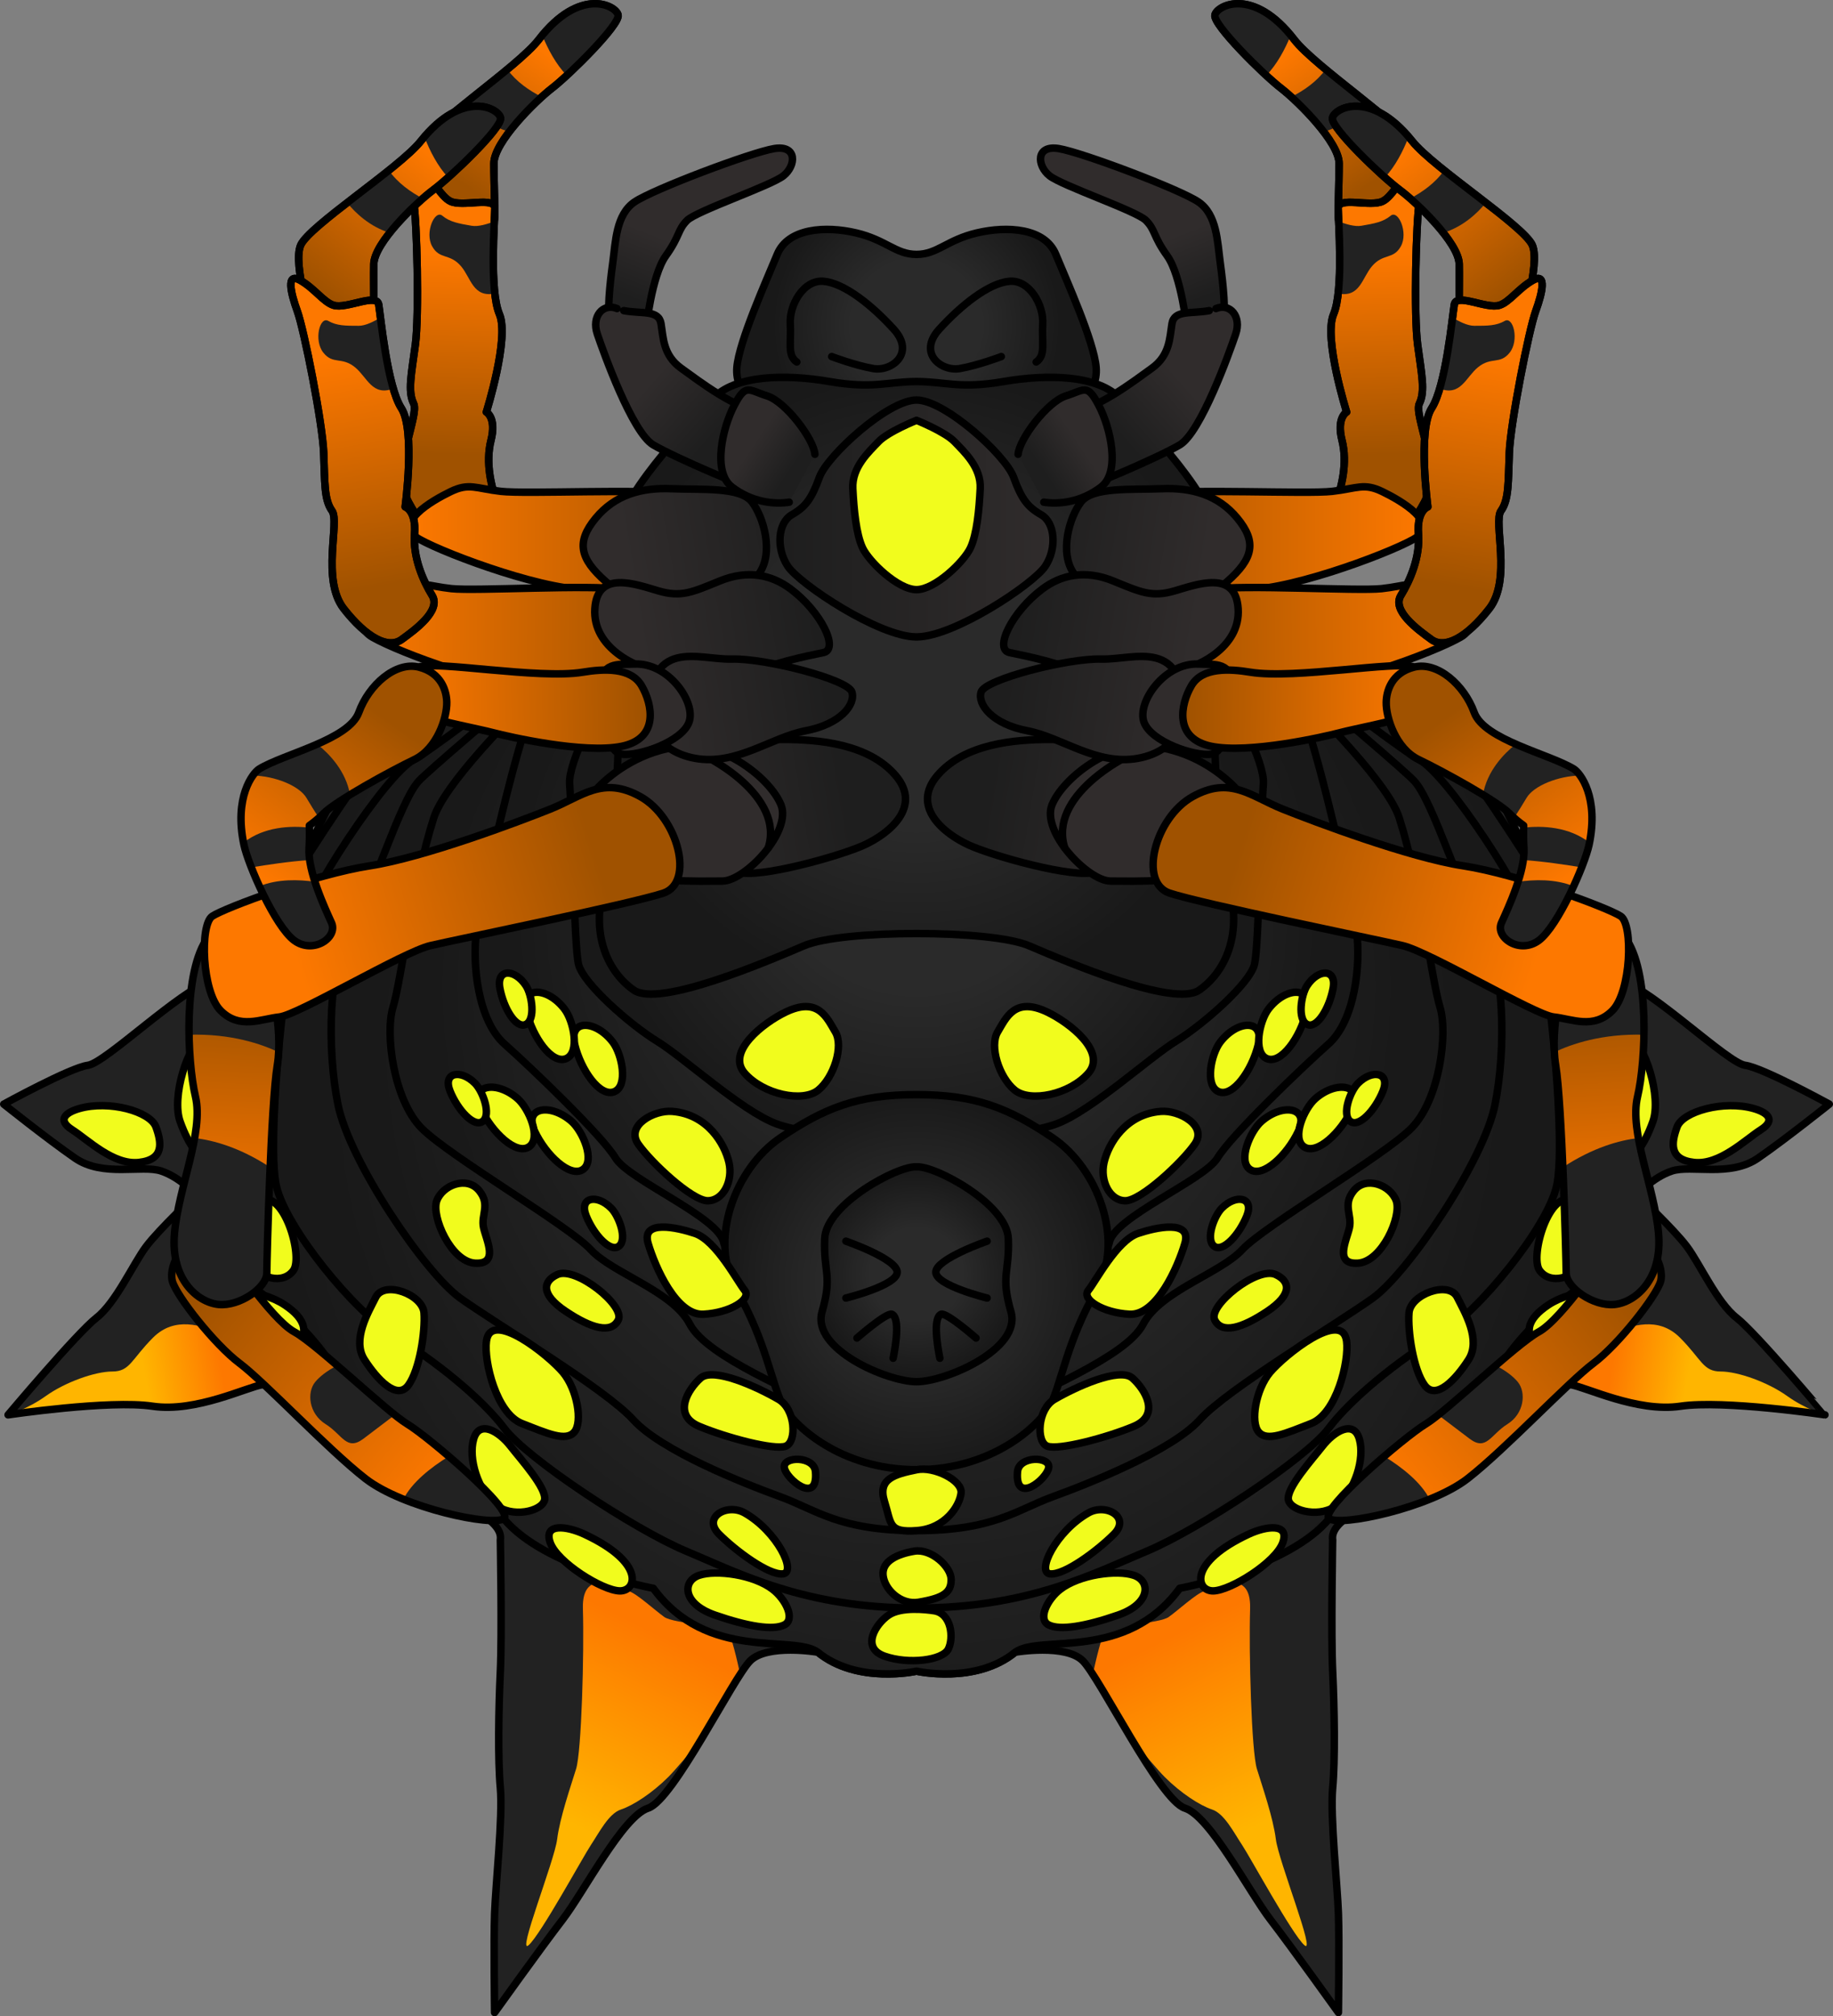 <?xml version="1.0" encoding="utf-8"?>
<!-- Generator: Adobe Illustrator 25.2.3, SVG Export Plug-In . SVG Version: 6.00 Build 0)  -->
<svg version="1.1" id="Camada_1" xmlns="http://www.w3.org/2000/svg" xmlns:xlink="http://www.w3.org/1999/xlink" x="0px" y="0px"
	 width="245.425px" height="269.909px" viewBox="0 0 245.425 269.909" enable-background="new 0 0 245.425 269.909"
	 xml:space="preserve">
<rect x="0" y="0" width="245.425" height="269.909" fill="#808080" stroke="none"/>
<g>
	<radialGradient id="SVGID_1_" cx="122.713" cy="43.486" r="19.269" gradientUnits="userSpaceOnUse">
		<stop  offset="0.454" style="stop-color:#2A2A2A"/>
		<stop  offset="1" style="stop-color:#191919"/>
	</radialGradient>
	<path fill="url(#SVGID_1_)" stroke="#000000" stroke-linecap="round" stroke-linejoin="round" stroke-miterlimit="10" d="
		M146.764,49.19c-0.292-3.503-3.94-11.591-5.399-15.135c-1.459-3.544-6.501-3.827-10.547-2.883
		c-4.046,0.944-5.305,2.883-8.105,2.883c-2.8,0-4.059-1.939-8.105-2.883c-4.046-0.944-9.088-0.661-10.547,2.883
		c-1.459,3.544-5.108,11.633-5.399,15.135c-0.292,3.502,3.093,6.028,3.093,6.028l20.959,1.047l20.958-1.047
		C143.671,55.217,147.056,52.692,146.764,49.19z"/>
	<path fill="none" stroke="#000000" stroke-linecap="round" stroke-linejoin="round" stroke-miterlimit="10" d="M138.738,48.46
		c1.313-0.876,0.73-2.627,0.876-5.108c0.146-2.481-1.751-5.983-4.524-5.691s-6.421,3.211-9.34,6.421s0.292,5.691,2.773,5.254
		c2.481-0.438,5.545-1.605,5.545-1.605"/>
	<path fill="none" stroke="#000000" stroke-linecap="round" stroke-linejoin="round" stroke-miterlimit="10" d="M106.687,48.46
		c-1.313-0.876-0.73-2.627-0.876-5.108c-0.146-2.481,1.751-5.983,4.524-5.691s6.421,3.211,9.34,6.421s-0.292,5.691-2.773,5.254
		c-2.481-0.438-5.545-1.605-5.545-1.605"/>
</g>
<g>
	<g>
		<path fill="#222222" d="M232.505,176.4c-2.6-2.022-4.91-7.221-6.643-9.532c-1.733-2.311-6.643-6.932-6.643-6.932
			s2.022-2.311,4.622-3.177c2.6-0.866,7.799,0.867,11.554-1.733c3.755-2.6,9.532-7.221,9.532-7.221s-8.954-4.91-11.265-5.199
			c-2.311-0.289-12.42-10.11-16.464-11.265c-4.044-1.155-8.905-8.859-13.118-17.861c-4.213-9.002-9.99-19.978-14.034-21.422
			c-4.044-1.444-36.395-17.909-36.395-17.909l-30.937,17.415L91.775,74.149c0,0-32.351,16.464-36.395,17.909
			c-4.044,1.444-9.821,12.42-14.034,21.422c-4.213,9.002-9.074,16.705-13.118,17.861c-4.044,1.155-14.153,10.976-16.464,11.265
			C9.454,142.894,0.5,147.805,0.5,147.805s5.777,4.622,9.532,7.221c3.755,2.6,8.954,0.866,11.554,1.733
			c2.6,0.867,4.622,3.177,4.622,3.177s-4.91,4.622-6.643,6.932c-1.733,2.311-4.044,7.51-6.643,9.532
			c-2.6,2.022-11.843,12.998-11.843,12.998s13.576-2.022,19.353-1.155c5.777,0.867,12.709-2.599,14.731-2.888
			c2.022-0.289,10.976,0.866,10.976,0.866s-0.867,1.155,0,6.355c0.866,5.199,10.398,5.199,12.709,6.932
			c2.311,1.733,8.589,3.77,8.145,6.643c0,0,0.232,12.709,0,17.558c-0.232,4.849-0.346,11.904,0,15.659
			c0.346,3.755-0.635,12.998-0.769,16.753c-0.134,3.755,0,13.287,0,13.287s6.2-8.665,9.088-12.42
			c2.889-3.755,8.088-13.865,11.465-14.941c3.377-1.076,11.354-17.41,13.666-19.721c2.312-2.311,9.053-1.155,9.053-1.155
			c5.299,4.333,13.217,2.538,13.217,2.538s7.918,1.794,13.217-2.538c0,0,6.741-1.155,9.053,1.155
			c2.312,2.311,10.289,18.645,13.666,19.721c3.377,1.076,8.576,11.186,11.465,14.941c2.889,3.755,9.088,12.42,9.088,12.42
			s0.134-9.532,0-13.287c-0.134-3.755-1.115-12.998-0.769-16.753c0.346-3.755,0.232-10.81,0-15.659c-0.232-4.849,0-17.558,0-17.558
			c-0.444-2.873,5.834-4.91,8.145-6.643c2.311-1.733,11.843-1.733,12.709-6.932c0.867-5.199,0-6.355,0-6.355
			s8.954-1.155,10.976-0.866c2.022,0.289,8.954,3.755,14.731,2.888c5.777-0.866,19.353,1.155,19.353,1.155
			S235.105,178.422,232.505,176.4z"/>
		<linearGradient id="SVGID_2_" gradientUnits="userSpaceOnUse" x1="88.768" y1="218.569" x2="76.098" y2="243.91">
			<stop  offset="0.015" style="stop-color:#FD7800"/>
			<stop  offset="1" style="stop-color:#FFB500"/>
		</linearGradient>
		<path fill="url(#SVGID_2_)" d="M97.47,218.45c-0.726-0.908-7.262-1.089-8.532-1.997c-1.271-0.908-3.631-3.086-4.72-3.449
			c-1.089-0.363-6.354-3.449-6.173,2.36c0.182,5.809-0.182,19.062-0.908,21.422c-0.726,2.36-2.179,6.535-2.542,9.44
			s-5.446,15.612-3.813,14.16c1.634-1.453,7.262-11.801,8.351-13.434c1.089-1.634,2.36-4.175,3.994-4.72
			c1.634-0.545,4.175-2.178,6.354-4.357c0.89-0.89,2.719-3.053,4.571-5.3c1.903-3.174,3.734-6.407,5.051-8.437
			C98.674,222.134,97.952,219.053,97.47,218.45z"/>
		<linearGradient id="SVGID_3_" gradientUnits="userSpaceOnUse" x1="31.099" y1="190.259" x2="20.805" y2="192.107">
			<stop  offset="0.015" style="stop-color:#FD7800"/>
			<stop  offset="1" style="stop-color:#FFB500"/>
		</linearGradient>
		<path fill="url(#SVGID_3_)" d="M60.055,194.951c0.017-1.916-4.85-4.449-7.227-5.543c-2.377-1.094-5.1-1.457-5.1-3.454
			c0-1.997-1.634-7.262-3.449-7.08s-4.357,2.542-6.172,1.815c-1.816-0.726-5.991-1.089-8.532-2.178
			c-2.542-1.089-6.173-2.36-9.077,0.545c-2.905,2.905-3.086,4.539-5.446,4.539c-2.36,0-6.354,1.452-8.896,3.268
			s-5.077,2.537-5.077,2.537s13.576-2.022,19.353-1.155c5.777,0.867,12.709-2.599,14.731-2.888
			c2.022-0.289,10.976,0.866,10.976,0.866s-0.867,1.155,0,6.355c0.866,5.199,10.398,5.199,12.709,6.932
			C61.888,198.299,60.037,196.867,60.055,194.951z"/>
		
			<linearGradient id="SVGID_4_" gradientUnits="userSpaceOnUse" x1="2062.03" y1="218.569" x2="2049.36" y2="243.91" gradientTransform="matrix(-1 0 0 1 2218.687 0)">
			<stop  offset="0.015" style="stop-color:#FD7800"/>
			<stop  offset="1" style="stop-color:#FFB500"/>
		</linearGradient>
		<path fill="url(#SVGID_4_)" d="M147.955,218.45c0.726-0.908,7.262-1.089,8.532-1.997c1.271-0.908,3.631-3.086,4.72-3.449
			c1.089-0.363,6.354-3.449,6.173,2.36c-0.182,5.809,0.182,19.062,0.908,21.422c0.726,2.36,2.179,6.535,2.542,9.44
			c0.363,2.905,5.446,15.612,3.813,14.16c-1.634-1.453-7.262-11.801-8.351-13.434s-2.36-4.175-3.994-4.72
			c-1.634-0.545-4.175-2.178-6.354-4.357c-0.89-0.89-2.719-3.053-4.571-5.3c-1.903-3.174-3.734-6.407-5.051-8.437
			C146.751,222.134,147.473,219.053,147.955,218.45z"/>
		
			<linearGradient id="SVGID_5_" gradientUnits="userSpaceOnUse" x1="2004.361" y1="190.259" x2="1994.067" y2="192.107" gradientTransform="matrix(-1 0 0 1 2218.687 0)">
			<stop  offset="0.015" style="stop-color:#FD7800"/>
			<stop  offset="1" style="stop-color:#FFB500"/>
		</linearGradient>
		<path fill="url(#SVGID_5_)" d="M185.37,194.951c-0.017-1.916,4.85-4.449,7.227-5.543c2.377-1.094,5.1-1.457,5.1-3.454
			c0-1.997,1.634-7.262,3.449-7.08c1.815,0.182,4.357,2.542,6.172,1.815c1.815-0.726,5.991-1.089,8.532-2.178
			c2.542-1.089,6.173-2.36,9.077,0.545c2.905,2.905,3.086,4.539,5.446,4.539c2.36,0,6.354,1.452,8.896,3.268
			s5.077,2.537,5.077,2.537s-13.576-2.022-19.353-1.155c-5.777,0.867-12.709-2.599-14.731-2.888
			c-2.022-0.289-10.976,0.866-10.976,0.866s0.867,1.155,0,6.355c-0.866,5.199-10.398,5.199-12.709,6.932
			C183.537,198.299,185.388,196.867,185.37,194.951z"/>
		<path fill="none" stroke="#000000" stroke-linecap="round" stroke-linejoin="round" stroke-miterlimit="10" d="M232.505,176.4
			c-2.6-2.022-4.91-7.221-6.643-9.532c-1.733-2.311-6.643-6.932-6.643-6.932s2.022-2.311,4.622-3.177
			c2.6-0.866,7.799,0.867,11.554-1.733c3.755-2.6,9.532-7.221,9.532-7.221s-8.954-4.91-11.265-5.199
			c-2.311-0.289-12.42-10.11-16.464-11.265c-4.044-1.155-8.905-8.859-13.118-17.861c-4.213-9.002-9.99-19.978-14.034-21.422
			c-4.044-1.444-36.395-17.909-36.395-17.909l-30.937,17.415L91.775,74.149c0,0-32.351,16.464-36.395,17.909
			c-4.044,1.444-9.821,12.42-14.034,21.422c-4.213,9.002-9.074,16.705-13.118,17.861c-4.044,1.155-14.153,10.976-16.464,11.265
			C9.454,142.894,0.5,147.805,0.5,147.805s5.777,4.622,9.532,7.221c3.755,2.6,8.954,0.866,11.554,1.733
			c2.6,0.867,4.622,3.177,4.622,3.177s-4.91,4.622-6.643,6.932c-1.733,2.311-4.044,7.51-6.643,9.532
			c-2.6,2.022-11.843,12.998-11.843,12.998s13.576-2.022,19.353-1.155c5.777,0.867,12.709-2.599,14.731-2.888
			c2.022-0.289,10.976,0.866,10.976,0.866s-0.867,1.155,0,6.355c0.866,5.199,10.398,5.199,12.709,6.932
			c2.311,1.733,8.589,3.77,8.145,6.643c0,0,0.232,12.709,0,17.558c-0.232,4.849-0.346,11.904,0,15.659
			c0.346,3.755-0.635,12.998-0.769,16.753c-0.134,3.755,0,13.287,0,13.287s6.2-8.665,9.088-12.42
			c2.889-3.755,8.088-13.865,11.465-14.941c3.377-1.076,11.354-17.41,13.666-19.721c2.312-2.311,9.053-1.155,9.053-1.155
			c5.299,4.333,13.217,2.538,13.217,2.538s7.918,1.794,13.217-2.538c0,0,6.741-1.155,9.053,1.155
			c2.312,2.311,10.289,18.645,13.666,19.721c3.377,1.076,8.576,11.186,11.465,14.941c2.889,3.755,9.088,12.42,9.088,12.42
			s0.134-9.532,0-13.287c-0.134-3.755-1.115-12.998-0.769-16.753c0.346-3.755,0.232-10.81,0-15.659c-0.232-4.849,0-17.558,0-17.558
			c-0.444-2.873,5.834-4.91,8.145-6.643c2.311-1.733,11.843-1.733,12.709-6.932c0.867-5.199,0-6.355,0-6.355
			s8.954-1.155,10.976-0.866c2.022,0.289,8.954,3.755,14.731,2.888c5.777-0.866,19.353,1.155,19.353,1.155
			S235.105,178.422,232.505,176.4z"/>
	</g>
	<radialGradient id="SVGID_6_" cx="122.713" cy="149.113" r="86.413" gradientUnits="userSpaceOnUse">
		<stop  offset="0.454" style="stop-color:#2A2A2A"/>
		<stop  offset="1" style="stop-color:#191919"/>
	</radialGradient>
	<path fill="url(#SVGID_6_)" stroke="#000000" stroke-linecap="round" stroke-linejoin="round" stroke-miterlimit="10" d="
		M213.191,128.478c-0.001-0.001-0.002-0.002-0.002-0.003c-2.388-2.571-4.88-6.581-7.245-11.19
		c-5.173-8.121-11.513-17.782-13.993-19.096c-4.103-2.173-38.301-24.039-38.301-24.039l-30.937,17.415v0L91.775,74.149
		c0,0-34.198,21.866-38.301,24.039c-2.48,1.314-8.82,10.975-13.993,19.096c-2.365,4.609-4.856,8.619-7.245,11.19
		c-0.001,0.001-0.002,0.002-0.002,0.003c-2.46,3.082-6.215,23.867-6.027,31.459c0.188,7.592,6.705,11.502,10.797,14.708
		c4.092,3.206,8.118,8.151,9.134,11.577c1.015,3.426,15.861,10.44,21.298,17.057c5.437,6.617,20.035,9.338,20.035,9.338
		c7.243,9.899,18.691,6.137,22.024,8.556c5.299,4.333,13.217,2.538,13.217,2.538l0,0c0,0,7.918,1.795,13.217-2.538
		c3.333-2.418,14.78,1.343,22.024-8.556c0,0,14.598-2.721,20.035-9.338c5.437-6.617,20.283-13.632,21.298-17.058
		c1.015-3.426,5.042-8.371,9.134-11.577c4.091-3.207,10.609-7.116,10.797-14.708C219.405,152.345,215.65,131.559,213.191,128.478z"
		/>
	<radialGradient id="SVGID_7_" cx="122.713" cy="144.706" r="78.708" gradientUnits="userSpaceOnUse">
		<stop  offset="0.454" style="stop-color:#2A2A2A"/>
		<stop  offset="1" style="stop-color:#191919"/>
	</radialGradient>
	<path fill="url(#SVGID_7_)" stroke="#000000" stroke-linecap="round" stroke-linejoin="round" stroke-miterlimit="10" d="
		M206.078,125.883c-1.485-5.762-12.373-22.291-16.095-24.206c-3.722-1.916-36.333-27.528-36.333-27.528l-30.937,17.415v0
		L91.775,74.149c0,0-32.611,25.612-36.333,27.528c-3.722,1.916-14.61,18.444-16.095,24.206c-1.485,5.762-3.597,27.341-2.343,32.884
		c1.254,5.543,10.399,16.841,15.824,20.101c5.425,3.26,11.753,8.407,14.726,12.366c2.973,3.96,17.251,13.462,24.366,16.432
		c7.115,2.97,15.865,7.596,30.792,7.596l0,0c14.928,0,23.677-4.627,30.792-7.596c7.115-2.97,21.393-12.472,24.366-16.432
		c2.973-3.96,9.301-9.107,14.726-12.367c5.425-3.26,14.57-14.558,15.824-20.101C209.675,153.224,207.563,131.646,206.078,125.883z"
		/>
	<radialGradient id="SVGID_8_" cx="122.713" cy="139.522" r="72.167" gradientUnits="userSpaceOnUse">
		<stop  offset="0.454" style="stop-color:#2A2A2A"/>
		<stop  offset="1" style="stop-color:#191919"/>
	</radialGradient>
	<path fill="url(#SVGID_8_)" stroke="#000000" stroke-linecap="round" stroke-linejoin="round" stroke-miterlimit="10" d="
		M198.591,124.647c-2.836-4.425-6.667-17.352-9.241-20.102c-2.574-2.75-35.7-30.396-35.7-30.396l-30.937,17.415v0L91.775,74.149
		c0,0-33.127,27.646-35.7,30.396c-2.574,2.75-6.405,15.677-9.241,20.102c-2.835,4.425-3.095,15.709-1.579,23.233
		c1.516,7.523,11.588,22.46,16.351,25.88c4.764,3.42,19.416,12.143,23.176,16.294c3.76,4.151,14.753,8.507,19.65,10.288
		c4.897,1.782,7.906,4.553,18.28,4.553v0c10.374,0,13.383-2.772,18.28-4.553c4.897-1.782,15.89-6.137,19.65-10.288
		s18.413-12.874,23.176-16.294c4.764-3.42,14.836-18.357,16.351-25.88C201.686,140.356,201.426,129.072,198.591,124.647z"/>
	<radialGradient id="SVGID_9_" cx="122.713" cy="132.101" r="64.522" gradientUnits="userSpaceOnUse">
		<stop  offset="0.454" style="stop-color:#2A2A2A"/>
		<stop  offset="1" style="stop-color:#191919"/>
	</radialGradient>
	<path fill="url(#SVGID_9_)" stroke="#000000" stroke-linecap="round" stroke-linejoin="round" stroke-miterlimit="10" d="
		M192.801,134.813c-1.102-3.564-2.66-16.63-5.458-25.336c-2.798-8.707-33.694-35.328-33.694-35.328l-30.937,17.415v0L91.775,74.149
		c0,0-30.896,26.621-33.694,35.328c-2.798,8.707-4.356,21.773-5.458,25.337c-1.102,3.563,0.086,12.472,3.847,16.234
		c3.762,3.762,19.703,13.066,22.621,16.234c2.918,3.168,10.976,5.534,13.282,9.993c2.306,4.459,14.783,9.263,17.552,11.117
		c2.768,1.854,12.783,1.657,12.786,1.657v0c0,0,10.017,0.198,12.786-1.657c2.769-1.855,15.247-6.658,17.552-11.117
		s10.365-6.826,13.282-9.993c2.918-3.167,18.859-12.472,22.621-16.234C192.715,147.285,193.903,138.376,192.801,134.813z"/>
	<radialGradient id="SVGID_10_" cx="122.713" cy="122.362" r="53.93" gradientUnits="userSpaceOnUse">
		<stop  offset="0.454" style="stop-color:#2A2A2A"/>
		<stop  offset="1" style="stop-color:#191919"/>
	</radialGradient>
	<path fill="url(#SVGID_10_)" stroke="#000000" stroke-linecap="round" stroke-linejoin="round" stroke-miterlimit="10" d="
		M181.629,124.647c-0.594-4.425-4.949-22.895-6.664-27.449c-1.715-4.553-21.315-23.049-21.315-23.049l-30.937,17.415v0
		L91.775,74.149c0,0-19.6,18.496-21.315,23.049c-1.715,4.553-6.07,23.024-6.664,27.449c-0.594,4.425,0.191,11.948,3.758,15.116
		c3.567,3.167,13.07,12.274,14.851,15.244c1.782,2.97,13.948,7.959,14.497,11.37c0.549,3.411,25.803,4.199,25.81,4.2l0,0
		c0,0,25.261-0.788,25.81-4.2c0.549-3.411,12.715-8.4,14.497-11.37c1.782-2.97,11.284-12.076,14.851-15.244
		C181.438,136.595,182.223,129.072,181.629,124.647z"/>
	<radialGradient id="SVGID_11_" cx="122.713" cy="113.247" r="42.932" gradientUnits="userSpaceOnUse">
		<stop  offset="0.454" style="stop-color:#2A2A2A"/>
		<stop  offset="1" style="stop-color:#191919"/>
	</radialGradient>
	<path fill="url(#SVGID_11_)" stroke="#000000" stroke-linecap="round" stroke-linejoin="round" stroke-miterlimit="10" d="
		M153.65,74.149l-30.937,17.415v0L91.775,74.149c0,0-15.903,25.227-15.507,30.77s0.594,21.579,1.188,24.153
		c0.594,2.574,6.929,8.117,10.493,10.295c3.564,2.178,11.336,9.346,16.036,11.087c5.345,1.98,18.728,1.892,18.728,1.892v0
		c0,0,13.383,0.088,18.728-1.892c4.7-1.741,12.472-8.909,16.036-11.086c3.563-2.178,9.899-7.721,10.493-10.295
		c0.594-2.574,0.792-18.609,1.188-24.153C169.553,99.376,153.65,74.149,153.65,74.149z"/>
	<radialGradient id="SVGID_12_" cx="122.713" cy="91.792" r="41.878" gradientUnits="userSpaceOnUse">
		<stop  offset="0.454" style="stop-color:#2A2A2A"/>
		<stop  offset="1" style="stop-color:#191919"/>
	</radialGradient>
	<path fill="url(#SVGID_12_)" stroke="#000000" stroke-linecap="round" stroke-linejoin="round" stroke-miterlimit="10" d="
		M164.314,117.827c-2.317-7.201-2.023-43.929-1.689-45.777c0.846-4.68-9.564-15.372-12.57-18.63
		c-3.006-3.258-9.824-3.355-15.702-2.342c-5.878,1.013-7.752,0-11.639,0c-3.887,0-5.762,1.013-11.639,0
		c-5.878-1.014-12.696-0.916-15.702,2.342c-3.006,3.258-13.417,13.95-12.57,18.63c0.334,1.848,0.628,38.576-1.689,45.777
		c-2.317,7.201,0.381,12.405,3.77,14.727c3.389,2.321,17.67-3.774,22.779-5.954c5.109-2.18,24.994-2.18,30.104,0
		c5.109,2.18,19.391,8.275,22.779,5.954C163.933,130.233,166.631,125.029,164.314,117.827z"/>
	<g>
		<radialGradient id="SVGID_13_" cx="122.713" cy="171.634" r="25.385" gradientUnits="userSpaceOnUse">
			<stop  offset="0.454" style="stop-color:#2A2A2A"/>
			<stop  offset="1" style="stop-color:#191919"/>
		</radialGradient>
		<path fill="url(#SVGID_13_)" stroke="#000000" stroke-linecap="round" stroke-linejoin="round" stroke-miterlimit="10" d="
			M140.992,152.345c-5.876-3.986-10.328-5.817-18.28-5.817s-12.404,1.831-18.28,5.817s-9.705,13.588-5.79,20.39
			c3.915,6.802,4.696,12.527,6.106,15.265c1.41,2.739,7.711,8.74,17.963,8.74s16.554-6.001,17.963-8.74
			c1.41-2.739,2.191-8.464,6.106-15.265C150.697,165.933,146.868,156.33,140.992,152.345z"/>
		<g>
			<radialGradient id="SVGID_14_" cx="122.713" cy="170.576" r="13.609" gradientUnits="userSpaceOnUse">
				<stop  offset="0.454" style="stop-color:#2A2A2A"/>
				<stop  offset="1" style="stop-color:#191919"/>
			</radialGradient>
			<path fill="url(#SVGID_14_)" stroke="#000000" stroke-linecap="round" stroke-linejoin="round" stroke-miterlimit="10" d="
				M135.363,175.616c-1.425-4.989-0.178-5.167-0.356-9.799c-0.178-4.633-9.799-9.799-12.294-9.621
				c-2.494-0.178-12.116,4.989-12.294,9.621c-0.178,4.632,1.069,4.81-0.356,9.799c-1.425,4.989,8.73,9.346,12.65,9.346
				C126.632,184.961,136.788,180.604,135.363,175.616z"/>
			<path fill="none" stroke="#000000" stroke-linecap="round" stroke-linejoin="round" stroke-miterlimit="10" d="M113.257,166.148
				c0,0,6.87,2.372,6.87,4.152s-6.87,3.46-6.87,3.46"/>
			<path fill="none" stroke="#000000" stroke-linecap="round" stroke-linejoin="round" stroke-miterlimit="10" d="M114.74,179.117
				c0,0,3.99-3.498,4.689-3.182c1.312,0.593,0.155,5.887,0.155,5.887"/>
			<path fill="none" stroke="#000000" stroke-linecap="round" stroke-linejoin="round" stroke-miterlimit="10" d="M132.168,166.148
				c0,0-6.87,2.372-6.87,4.152s6.87,3.46,6.87,3.46"/>
			<path fill="none" stroke="#000000" stroke-linecap="round" stroke-linejoin="round" stroke-miterlimit="10" d="M130.685,179.117
				c0,0-3.99-3.498-4.689-3.182c-1.312,0.593-0.155,5.887-0.155,5.887"/>
		</g>
	</g>
	<g>
		<g>
			<path fill="#F1FC1D" stroke="#000000" stroke-linecap="round" stroke-linejoin="round" stroke-miterlimit="10" d="
				M122.761,196.74c-3.012,0.618-5.284,1.22-4.334,4.259c0.95,3.039,0.502,4.185,4.334,3.897c3.832-0.288,5.731-3.327,5.921-5.036
				C128.872,198.15,125.006,196.279,122.761,196.74z"/>
			<path fill="#F1FC1D" stroke="#000000" stroke-linecap="round" stroke-linejoin="round" stroke-miterlimit="10" d="
				M122.415,207.646c-2.248,0.375-4.368,1.329-4.178,3.229c0.19,1.899,2.361,4.006,4.748,3.608c3.418-0.57,4.368-1.329,4.368-3.039
				C127.352,209.735,124.694,207.266,122.415,207.646z"/>
			<path fill="#F1FC1D" stroke="#000000" stroke-linecap="round" stroke-linejoin="round" stroke-miterlimit="10" d="
				M125.073,215.622c-1.011-0.157-4.368-0.57-6.077,0.57c-1.709,1.139-3.798,4.368-0.57,5.507s7.786,0.57,8.546-0.95
				C127.732,219.231,127.386,215.981,125.073,215.622z"/>
		</g>
		<g>
			<g>
				<path fill="#F1FC1D" stroke="#000000" stroke-linecap="round" stroke-linejoin="round" stroke-miterlimit="10" d="
					M103.489,212.774c-2.579-2.006-7.597-2.659-9.875-1.899s-2.279,3.798,2.089,5.318c4.368,1.519,7.786,2.089,9.306,1.329
					C106.528,216.762,105.198,214.103,103.489,212.774z"/>
				<path fill="#F1FC1D" stroke="#000000" stroke-linecap="round" stroke-linejoin="round" stroke-miterlimit="10" d="
					M99.691,202.518c-2.338-1.322-5.697,0.57-3.418,2.849c2.279,2.279,6.647,5.507,8.546,5.318S104.059,204.987,99.691,202.518z"/>
				<path fill="#F1FC1D" stroke="#000000" stroke-linecap="round" stroke-linejoin="round" stroke-miterlimit="10" d="
					M78.231,205.367c-2.342-1.089-5.507-1.519-4.558,1.139c0.95,2.659,7.003,6.417,9.306,6.457
					C85.281,213.004,86.397,209.165,78.231,205.367z"/>
				<path fill="#F1FC1D" stroke="#000000" stroke-linecap="round" stroke-linejoin="round" stroke-miterlimit="10" d="
					M68.355,193.592c-1.516-1.949-4.178-3.608-4.938-0.95c-0.76,2.659,0.615,6.837,2.849,8.736c2.233,1.899,6.267,0.95,6.647-0.57
					S69.685,195.302,68.355,193.592z"/>
				<path fill="#F1FC1D" stroke="#000000" stroke-linecap="round" stroke-linejoin="round" stroke-miterlimit="10" d="
					M50.313,173.651c-0.99,1.981-3.229,5.697-1.519,8.356c1.709,2.659,4.368,5.507,5.887,3.418c1.519-2.089,2.279-7.217,2.089-9.686
					C56.581,173.272,51.453,171.372,50.313,173.651z"/>
				<path fill="#F1FC1D" stroke="#000000" stroke-linecap="round" stroke-linejoin="round" stroke-miterlimit="10" d="
					M65.127,179.539c-0.352,2.696,1.329,9.686,4.748,11.015c3.418,1.329,5.887,2.469,7.027,1.139
					c1.139-1.329,0.38-5.697-1.519-7.976C73.483,181.438,65.696,175.171,65.127,179.539z"/>
				<path fill="#F1FC1D" stroke="#000000" stroke-linecap="round" stroke-linejoin="round" stroke-miterlimit="10" d="
					M74.622,170.613c-1.951,0.9-2.279,2.659,1.139,4.938c3.418,2.279,6.077,3.039,7.027,1.139
					C83.738,174.791,77.091,169.473,74.622,170.613z"/>
				<path fill="#F1FC1D" stroke="#000000" stroke-linecap="round" stroke-linejoin="round" stroke-miterlimit="10" d="
					M104.249,187.325c-2.822-1.646-8.736-4.368-10.445-2.849c-1.709,1.519-3.798,4.938-0.19,6.457s10.065,3.229,11.585,2.659
					C106.718,193.023,106.528,188.655,104.249,187.325z"/>
				<path fill="#F1FC1D" stroke="#000000" stroke-linecap="round" stroke-linejoin="round" stroke-miterlimit="10" d="
					M93.044,165.105c-2.349-0.783-7.217-1.899-6.267,1.329c0.95,3.229,3.798,9.686,7.407,9.496s6.488-2.024,5.523-3.196
					C98.741,171.562,95.893,166.055,93.044,165.105z"/>
				<path fill="#F1FC1D" stroke="#000000" stroke-linecap="round" stroke-linejoin="round" stroke-miterlimit="10" d="
					M90.005,148.773c-2.468-0.197-6.267,1.899-4.558,4.368s7.217,7.597,9.306,7.597s3.418-2.659,2.849-5.128
					C97.032,153.141,94.753,149.153,90.005,148.773z"/>
				<path fill="#F1FC1D" stroke="#000000" stroke-linecap="round" stroke-linejoin="round" stroke-miterlimit="10" d="
					M105.198,135.479c-2.997,1.433-7.976,5.318-5.507,8.166c2.469,2.849,7.786,3.988,9.875,2.279
					c2.089-1.709,3.418-5.887,2.279-7.786C110.706,136.239,109.566,133.39,105.198,135.479z"/>
				<path fill="#F1FC1D" stroke="#000000" stroke-linecap="round" stroke-linejoin="round" stroke-miterlimit="10" d="
					M76.521,150.102c-2.819-2.467-6.457-1.899-4.938,1.329c1.519,3.229,4.748,6.267,6.457,5.128S78.041,151.432,76.521,150.102z"/>
				<path fill="#F1FC1D" stroke="#000000" stroke-linecap="round" stroke-linejoin="round" stroke-miterlimit="10" d="
					M69.305,147.064c-2.819-2.467-6.457-1.899-4.938,1.329c1.519,3.229,4.748,6.267,6.457,5.128
					C72.533,152.381,70.824,148.393,69.305,147.064z"/>
				<path fill="#F1FC1D" stroke="#000000" stroke-linecap="round" stroke-linejoin="round" stroke-miterlimit="10" d="
					M63.613,145.027c-1.912-1.938-4.379-1.492-3.349,1.045s3.22,4.924,4.379,4.029C65.802,149.205,64.643,146.071,63.613,145.027z"
					/>
				<path fill="#F1FC1D" stroke="#000000" stroke-linecap="round" stroke-linejoin="round" stroke-miterlimit="10" d="
					M82.053,139.51c-2.267-2.982-5.945-3.155-5.104,0.312s3.395,7.092,5.298,6.318C84.15,145.367,83.275,141.117,82.053,139.51z"/>
				<path fill="#F1FC1D" stroke="#000000" stroke-linecap="round" stroke-linejoin="round" stroke-miterlimit="10" d="
					M75.592,135.087c-2.267-2.982-5.945-3.155-5.104,0.312s3.395,7.092,5.298,6.318C77.689,140.944,76.814,136.694,75.592,135.087z"
					/>
				<path fill="#F1FC1D" stroke="#000000" stroke-linecap="round" stroke-linejoin="round" stroke-miterlimit="10" d="
					M70.424,131.95c-1.485-2.282-3.991-2.34-3.49,0.352c0.501,2.692,2.168,5.47,3.483,4.825S71.225,133.18,70.424,131.95z"/>
				<path fill="#F1FC1D" stroke="#000000" stroke-linecap="round" stroke-linejoin="round" stroke-miterlimit="10" d="
					M81.844,161.739c-1.912-1.938-4.379-1.492-3.349,1.045c1.03,2.537,3.22,4.924,4.379,4.029
					C84.034,165.917,82.875,162.784,81.844,161.739z"/>
				<path fill="#F1FC1D" stroke="#000000" stroke-linecap="round" stroke-linejoin="round" stroke-miterlimit="10" d="
					M64.177,159.408c-1.648-2.06-4.938-0.76-5.697,1.329c-0.76,2.089,1.899,8.166,5.128,8.356s1.519-3.039,1.139-4.748
					C64.367,162.636,65.696,161.307,64.177,159.408z"/>
				<path fill="#F1FC1D" stroke="#000000" stroke-linecap="round" stroke-linejoin="round" stroke-miterlimit="10" d="
					M38.067,174.644c-3.08-2.03-9.116-2.659-7.74-0.022c1.375,2.637,6.434,8.167,8.842,6.067
					C41.577,178.589,41.014,176.586,38.067,174.644z"/>
				<path fill="#F1FC1D" stroke="#000000" stroke-linecap="round" stroke-linejoin="round" stroke-miterlimit="10" d="
					M34.741,160.737c-1.752,0.928-3.418,4.938-1.709,7.786c1.709,2.849,4.938,3.418,6.267,1.519
					C40.628,168.144,37.969,159.028,34.741,160.737z"/>
				<path fill="#F1FC1D" stroke="#000000" stroke-linecap="round" stroke-linejoin="round" stroke-miterlimit="10" d="
					M29.613,144.595c-0.784-3.138,0.38-7.786-2.089-6.267s-4.558,8.546-3.418,11.775c1.139,3.229,3.039,6.077,3.988,3.988
					C29.043,152.001,29.993,146.114,29.613,144.595z"/>
				<path fill="#F1FC1D" stroke="#000000" stroke-linecap="round" stroke-linejoin="round" stroke-miterlimit="10" d="
					M10.622,148.393c-1.835,0.524-3.039,1.519-0.95,2.849s5.507,4.748,8.926,4.368s3.039-2.659,2.279-4.748
					S14.61,147.254,10.622,148.393z"/>
				<path fill="#F1FC1D" stroke="#000000" stroke-linecap="round" stroke-linejoin="round" stroke-miterlimit="10" d="
					M109.187,197.011c-0.178-2.141-4.368-2.089-4.178-0.57C105.198,197.96,109.566,201.569,109.187,197.011z"/>
			</g>
			<g>
				<path fill="#F1FC1D" stroke="#000000" stroke-linecap="round" stroke-linejoin="round" stroke-miterlimit="10" d="
					M141.936,212.774c2.579-2.006,7.597-2.659,9.875-1.899c2.279,0.76,2.279,3.798-2.089,5.318
					c-4.368,1.519-7.786,2.089-9.306,1.329C138.898,216.762,140.227,214.103,141.936,212.774z"/>
				<path fill="#F1FC1D" stroke="#000000" stroke-linecap="round" stroke-linejoin="round" stroke-miterlimit="10" d="
					M145.734,202.518c2.338-1.322,5.697,0.57,3.418,2.849c-2.279,2.279-6.647,5.507-8.546,5.318
					C138.708,210.495,141.366,204.987,145.734,202.518z"/>
				<path fill="#F1FC1D" stroke="#000000" stroke-linecap="round" stroke-linejoin="round" stroke-miterlimit="10" d="
					M167.195,205.367c2.342-1.089,5.507-1.519,4.558,1.139c-0.95,2.659-7.003,6.417-9.306,6.457
					C160.144,213.004,159.028,209.165,167.195,205.367z"/>
				<path fill="#F1FC1D" stroke="#000000" stroke-linecap="round" stroke-linejoin="round" stroke-miterlimit="10" d="
					M177.07,193.592c1.516-1.949,4.178-3.608,4.938-0.95c0.76,2.659-0.615,6.837-2.849,8.736c-2.233,1.899-6.267,0.95-6.647-0.57
					S175.741,195.302,177.07,193.592z"/>
				<path fill="#F1FC1D" stroke="#000000" stroke-linecap="round" stroke-linejoin="round" stroke-miterlimit="10" d="
					M195.112,173.651c0.99,1.981,3.229,5.697,1.519,8.356c-1.709,2.659-4.368,5.507-5.887,3.418
					c-1.519-2.089-2.279-7.217-2.089-9.686S193.972,171.372,195.112,173.651z"/>
				<path fill="#F1FC1D" stroke="#000000" stroke-linecap="round" stroke-linejoin="round" stroke-miterlimit="10" d="
					M180.299,179.539c0.352,2.696-1.329,9.686-4.748,11.015c-3.418,1.329-5.887,2.469-7.027,1.139s-0.38-5.697,1.519-7.976
					C171.942,181.438,179.729,175.171,180.299,179.539z"/>
				<path fill="#F1FC1D" stroke="#000000" stroke-linecap="round" stroke-linejoin="round" stroke-miterlimit="10" d="
					M170.803,170.613c1.951,0.9,2.279,2.659-1.139,4.938c-3.418,2.279-6.077,3.039-7.027,1.139
					C161.687,174.791,168.334,169.473,170.803,170.613z"/>
				<path fill="#F1FC1D" stroke="#000000" stroke-linecap="round" stroke-linejoin="round" stroke-miterlimit="10" d="
					M141.176,187.325c2.822-1.646,8.736-4.368,10.445-2.849c1.709,1.519,3.798,4.938,0.19,6.457
					c-3.608,1.519-10.065,3.229-11.585,2.659C138.708,193.023,138.898,188.655,141.176,187.325z"/>
				<path fill="#F1FC1D" stroke="#000000" stroke-linecap="round" stroke-linejoin="round" stroke-miterlimit="10" d="
					M152.381,165.105c2.349-0.783,7.217-1.899,6.267,1.329c-0.95,3.229-3.798,9.686-7.407,9.496s-6.488-2.024-5.523-3.196
					C146.684,171.562,149.533,166.055,152.381,165.105z"/>
				<path fill="#F1FC1D" stroke="#000000" stroke-linecap="round" stroke-linejoin="round" stroke-miterlimit="10" d="
					M155.42,148.773c2.468-0.197,6.267,1.899,4.558,4.368s-7.217,7.597-9.306,7.597c-2.089,0-3.418-2.659-2.849-5.128
					C148.393,153.141,150.672,149.153,155.42,148.773z"/>
				<path fill="#F1FC1D" stroke="#000000" stroke-linecap="round" stroke-linejoin="round" stroke-miterlimit="10" d="
					M140.227,135.479c2.997,1.433,7.976,5.318,5.507,8.166c-2.469,2.849-7.786,3.988-9.875,2.279
					c-2.089-1.709-3.418-5.887-2.279-7.786C134.719,136.239,135.859,133.39,140.227,135.479z"/>
				<path fill="#F1FC1D" stroke="#000000" stroke-linecap="round" stroke-linejoin="round" stroke-miterlimit="10" d="
					M168.904,150.102c2.819-2.467,6.457-1.899,4.938,1.329c-1.519,3.229-4.748,6.267-6.457,5.128S167.384,151.432,168.904,150.102z"
					/>
				<path fill="#F1FC1D" stroke="#000000" stroke-linecap="round" stroke-linejoin="round" stroke-miterlimit="10" d="
					M176.12,147.064c2.819-2.467,6.457-1.899,4.938,1.329c-1.519,3.229-4.748,6.267-6.457,5.128
					C172.892,152.381,174.601,148.393,176.12,147.064z"/>
				<path fill="#F1FC1D" stroke="#000000" stroke-linecap="round" stroke-linejoin="round" stroke-miterlimit="10" d="
					M181.813,145.027c1.912-1.938,4.379-1.492,3.349,1.045c-1.03,2.537-3.22,4.924-4.379,4.029
					C179.623,149.205,180.782,146.071,181.813,145.027z"/>
				<path fill="#F1FC1D" stroke="#000000" stroke-linecap="round" stroke-linejoin="round" stroke-miterlimit="10" d="
					M163.372,139.51c2.267-2.982,5.945-3.155,5.104,0.312c-0.841,3.468-3.395,7.092-5.298,6.318
					C161.275,145.367,162.15,141.117,163.372,139.51z"/>
				<path fill="#F1FC1D" stroke="#000000" stroke-linecap="round" stroke-linejoin="round" stroke-miterlimit="10" d="
					M169.833,135.087c2.267-2.982,5.945-3.155,5.104,0.312s-3.395,7.092-5.298,6.318
					C167.736,140.944,168.611,136.694,169.833,135.087z"/>
				<path fill="#F1FC1D" stroke="#000000" stroke-linecap="round" stroke-linejoin="round" stroke-miterlimit="10" d="
					M175.001,131.95c1.485-2.282,3.991-2.34,3.49,0.352c-0.501,2.692-2.168,5.47-3.483,4.825S174.201,133.18,175.001,131.95z"/>
				<path fill="#F1FC1D" stroke="#000000" stroke-linecap="round" stroke-linejoin="round" stroke-miterlimit="10" d="
					M163.581,161.739c1.912-1.938,4.379-1.492,3.349,1.045s-3.22,4.924-4.379,4.029C161.391,165.917,162.55,162.784,163.581,161.739
					z"/>
				<path fill="#F1FC1D" stroke="#000000" stroke-linecap="round" stroke-linejoin="round" stroke-miterlimit="10" d="
					M181.248,159.408c1.648-2.06,4.938-0.76,5.697,1.329c0.76,2.089-1.899,8.166-5.128,8.356c-3.229,0.19-1.519-3.039-1.139-4.748
					C181.058,162.636,179.729,161.307,181.248,159.408z"/>
				<path fill="#F1FC1D" stroke="#000000" stroke-linecap="round" stroke-linejoin="round" stroke-miterlimit="10" d="
					M207.358,174.644c3.08-2.03,9.116-2.659,7.74-0.022s-6.434,8.167-8.842,6.067S204.411,176.586,207.358,174.644z"/>
				<path fill="#F1FC1D" stroke="#000000" stroke-linecap="round" stroke-linejoin="round" stroke-miterlimit="10" d="
					M210.685,160.737c1.752,0.928,3.418,4.938,1.709,7.786s-4.938,3.418-6.267,1.519
					C204.797,168.144,207.456,159.028,210.685,160.737z"/>
				<path fill="#F1FC1D" stroke="#000000" stroke-linecap="round" stroke-linejoin="round" stroke-miterlimit="10" d="
					M215.812,144.595c0.784-3.138-0.38-7.786,2.089-6.267s4.558,8.546,3.418,11.775c-1.139,3.229-3.039,6.077-3.988,3.988
					C216.382,152.001,215.433,146.114,215.812,144.595z"/>
				<path fill="#F1FC1D" stroke="#000000" stroke-linecap="round" stroke-linejoin="round" stroke-miterlimit="10" d="
					M234.804,148.393c1.835,0.524,3.039,1.519,0.95,2.849c-2.089,1.329-5.507,4.748-8.926,4.368
					c-3.418-0.38-3.039-2.659-2.279-4.748C225.308,148.773,230.816,147.254,234.804,148.393z"/>
				<path fill="#F1FC1D" stroke="#000000" stroke-linecap="round" stroke-linejoin="round" stroke-miterlimit="10" d="
					M136.239,197.011c0.178-2.141,4.368-2.089,4.178-0.57C140.227,197.96,135.859,201.569,136.239,197.011z"/>
			</g>
		</g>
	</g>
</g>
<g>
	<g>
		<linearGradient id="SVGID_15_" gradientUnits="userSpaceOnUse" x1="104.433" y1="69.404" x2="140.993" y2="69.404">
			<stop  offset="0.015" style="stop-color:#1E1E1E"/>
			<stop  offset="1" style="stop-color:#302C2C"/>
		</linearGradient>
		<path fill="url(#SVGID_15_)" stroke="#000000" stroke-linecap="round" stroke-linejoin="round" stroke-miterlimit="10" d="
			M139.419,68.913c-1.854-1.06-2.649-2.119-3.708-5.033c-1.06-2.914-9.182-10.33-12.998-10.33c-3.816,0-11.939,7.416-12.998,10.33
			c-1.059,2.913-1.854,3.973-3.708,5.033c-1.854,1.059-2.119,4.503-0.53,6.887c1.589,2.384,12.204,9.46,17.236,9.46
			c5.033,0,15.647-7.076,17.236-9.46C141.538,73.415,141.273,69.972,139.419,68.913z"/>
		<path fill="#F1FC1D" stroke="#000000" stroke-linecap="round" stroke-linejoin="round" stroke-miterlimit="10" d="M127.807,59.134
			c-1.288-1.35-5.094-2.87-5.094-2.87s-3.807,1.519-5.094,2.87s-3.577,3.423-3.433,6.269c0.143,2.846,0.444,6.063,1.295,7.915
			c0.851,1.852,4.745,5.615,7.233,5.615s6.382-3.764,7.233-5.615c0.851-1.852,1.152-5.069,1.295-7.915
			C131.384,62.557,129.095,60.484,127.807,59.134z"/>
	</g>
	<g>
		<g>
			<g>
				<linearGradient id="SVGID_16_" gradientUnits="userSpaceOnUse" x1="157.067" y1="41.645" x2="153.678" y2="32.931">
					<stop  offset="0.015" style="stop-color:#1E1E1E"/>
					<stop  offset="1" style="stop-color:#302C2C"/>
				</linearGradient>
				<path fill="url(#SVGID_16_)" stroke="#000000" stroke-linecap="round" stroke-linejoin="round" stroke-miterlimit="10" d="
					M163.711,43.59c0.482-1.629,0.06-5.546-0.327-8.386c-0.386-2.841-0.427-6.48-2.925-8.173
					c-2.498-1.694-15.571-6.627-18.691-7.141c-3.12-0.514-2.94,2.292-1.241,3.641c1.7,1.348,11.617,4.691,12.901,5.971
					c1.285,1.28,0.939,2.077,2.85,4.744c1.911,2.665,2.651,9.837,2.651,9.837L163.711,43.59z"/>
				<linearGradient id="SVGID_17_" gradientUnits="userSpaceOnUse" x1="149.168" y1="57.775" x2="157.64" y2="50.271">
					<stop  offset="0.015" style="stop-color:#1E1E1E"/>
					<stop  offset="1" style="stop-color:#302C2C"/>
				</linearGradient>
				<path fill="url(#SVGID_17_)" stroke="#000000" stroke-linecap="round" stroke-linejoin="round" stroke-miterlimit="10" d="
					M162.806,41.305c1.836-0.767,3.467,0.999,2.64,3.425c-0.827,2.427-4.655,13.159-7.493,14.829
					c-2.841,1.669-13.194,6.155-14.476,6.159c-1.284,0.003-3.475-4.846-3.997-6.855c-0.524-2.009,0.099-3.186,3.805-3.645
					c3.709-0.457,8.519-4.191,10.941-5.928c2.423-1.737,2.385-4.093,2.694-5.967c0.308-1.871,2.562-1.285,4.987-1.74"/>
			</g>
			<linearGradient id="SVGID_18_" gradientUnits="userSpaceOnUse" x1="139.366" y1="62.82" x2="144.527" y2="59.38">
				<stop  offset="0.015" style="stop-color:#1E1E1E"/>
				<stop  offset="1" style="stop-color:#302C2C"/>
			</linearGradient>
			<path fill="url(#SVGID_18_)" stroke="#000000" stroke-linecap="round" stroke-linejoin="round" stroke-miterlimit="10" d="
				M136.317,60.814c0.156-2.033,3.909-7.039,6.411-7.82c2.502-0.781,2.815-1.72,4.379,1.251c1.563,2.971,2.973,8.913,0.313,10.947
				c-2.658,2.034-5.629,2.347-7.663,2.034"/>
		</g>
		<g>
			<g>
				
					<linearGradient id="SVGID_19_" gradientUnits="userSpaceOnUse" x1="1987.545" y1="41.645" x2="1984.156" y2="32.931" gradientTransform="matrix(-1 0 0 1 2075.903 0)">
					<stop  offset="0.015" style="stop-color:#1E1E1E"/>
					<stop  offset="1" style="stop-color:#302C2C"/>
				</linearGradient>
				<path fill="url(#SVGID_19_)" stroke="#000000" stroke-linecap="round" stroke-linejoin="round" stroke-miterlimit="10" d="
					M81.714,43.59c-0.482-1.629-0.06-5.546,0.327-8.386c0.386-2.841,0.427-6.48,2.925-8.173c2.498-1.694,15.571-6.627,18.691-7.141
					c3.12-0.514,2.94,2.292,1.241,3.641c-1.7,1.348-11.617,4.691-12.901,5.971c-1.285,1.28-0.939,2.077-2.85,4.744
					c-1.911,2.665-2.651,9.837-2.651,9.837L81.714,43.59z"/>
				
					<linearGradient id="SVGID_20_" gradientUnits="userSpaceOnUse" x1="1979.645" y1="57.775" x2="1988.117" y2="50.271" gradientTransform="matrix(-1 0 0 1 2075.903 0)">
					<stop  offset="0.015" style="stop-color:#1E1E1E"/>
					<stop  offset="1" style="stop-color:#302C2C"/>
				</linearGradient>
				<path fill="url(#SVGID_20_)" stroke="#000000" stroke-linecap="round" stroke-linejoin="round" stroke-miterlimit="10" d="
					M82.619,41.305c-1.836-0.767-3.467,0.999-2.64,3.425c0.827,2.427,4.655,13.159,7.493,14.829
					c2.841,1.669,13.194,6.155,14.476,6.159c1.284,0.003,3.475-4.846,3.997-6.855c0.524-2.009-0.099-3.186-3.805-3.645
					c-3.709-0.457-8.519-4.191-10.941-5.928c-2.423-1.737-2.385-4.093-2.694-5.967c-0.308-1.871-2.562-1.285-4.987-1.74"/>
			</g>
			
				<linearGradient id="SVGID_21_" gradientUnits="userSpaceOnUse" x1="1969.843" y1="62.82" x2="1975.004" y2="59.38" gradientTransform="matrix(-1 0 0 1 2075.903 0)">
				<stop  offset="0.015" style="stop-color:#1E1E1E"/>
				<stop  offset="1" style="stop-color:#302C2C"/>
			</linearGradient>
			<path fill="url(#SVGID_21_)" stroke="#000000" stroke-linecap="round" stroke-linejoin="round" stroke-miterlimit="10" d="
				M109.109,60.814c-0.156-2.033-3.909-7.039-6.411-7.82c-2.502-0.781-2.815-1.72-4.379,1.251
				c-1.563,2.971-2.973,8.913-0.313,10.947c2.658,2.034,5.629,2.347,7.663,2.034"/>
		</g>
	</g>
	<g>
		<g>
			<g>
				<g>
					<g>
						<linearGradient id="SVGID_22_" gradientUnits="userSpaceOnUse" x1="184.135" y1="24.557" x2="172.481" y2="7.076">
							<stop  offset="0.015" style="stop-color:#A05200"/>
							<stop  offset="1" style="stop-color:#FD7800"/>
						</linearGradient>
						<path fill="url(#SVGID_22_)" stroke="#000000" stroke-linecap="round" stroke-linejoin="round" stroke-miterlimit="10" d="
							M187.35,30.406c0,0,2.829-8.299,1.786-10.885c-1.044-2.588-13.027-10.557-15.841-14.211
							c-5.489-7.127-10.375-4.585-10.628-3.289c-0.258,1.296,6.493,7.967,8.832,9.775c2.334,1.806,7.79,7.233,7.798,10.081
							c0.007,2.85-0.241,6.996,0.021,8.032C179.58,30.946,186.58,33.259,187.35,30.406z"/>
						<path fill="#222222" d="M162.667,2.021c-0.204,1.024,3.962,5.396,6.876,8.081c1.439-1.484,2.513-3.505,3.273-5.368
							C167.526-1.642,162.913,0.763,162.667,2.021z M177.505,9.286c-1.208,1.658-2.949,2.85-4.616,3.69
							c1.369,1.239,3.051,2.965,4.353,4.675c2.661-0.79,4.586-2.531,5.769-3.932C181.185,12.254,179.228,10.717,177.505,9.286z"/>
						<path fill="none" stroke="#000000" stroke-linecap="round" stroke-linejoin="round" stroke-miterlimit="10" d="M187.35,30.406
							c0,0,2.829-8.299,1.786-10.885c-1.044-2.588-13.027-10.557-15.841-14.211c-5.489-7.127-10.375-4.585-10.628-3.289
							c-0.258,1.296,6.493,7.967,8.832,9.775c2.334,1.806,7.79,7.233,7.798,10.081c0.007,2.85-0.241,6.996,0.021,8.032
							C179.58,30.946,186.58,33.259,187.35,30.406z"/>
					</g>
					<g>
						<linearGradient id="SVGID_23_" gradientUnits="userSpaceOnUse" x1="184.952" y1="61.256" x2="184.157" y2="33.974">
							<stop  offset="0.015" style="stop-color:#A05200"/>
							<stop  offset="1" style="stop-color:#FD7800"/>
						</linearGradient>
						<path fill="url(#SVGID_23_)" stroke="#000000" stroke-linecap="round" stroke-linejoin="round" stroke-miterlimit="10" d="
							M185.142,26.935c1.243-0.634,2.109-2.639,3.815-4.048c1.709-1.407,1.569,1.38,1.1,4.007
							c-0.468,2.627-0.769,15.327-0.244,19.255c0.526,3.927,1.038,6.216,0.233,7.864c-0.804,1.644,3.027,8.821,0.688,13.182
							c-2.339,4.364-4.943,6.353-6.919,5.387c-1.974-0.966-5.922-2.897-5.04-5.118c0.881-2.219,1.671-5.505,0.908-8.53
							c-0.763-3.025,0.624-3.774,0.624-3.774s-3.119-9.886-1.753-13.093c1.366-3.205,0.63-12.54,0.615-14.18
							C179.155,26.251,183.511,27.768,185.142,26.935z"/>
						<path fill="#222222" d="M187.571,32.958c1.01-1.836-0.355-4.92-1.372-4.08c-1.017,0.84-2.145,1.036-3.919,1.344
							c-0.865,0.15-2.05-0.198-3.04-0.593c0.112,2.431,0.278,6.593-0.074,9.663c2.945,0.582,3.191-2.104,4.548-3.673
							C185.237,33.861,186.561,34.794,187.571,32.958z"/>
						<path fill="none" stroke="#000000" stroke-linecap="round" stroke-linejoin="round" stroke-miterlimit="10" d="
							M185.142,26.935c1.243-0.634,2.109-2.639,3.815-4.048c1.709-1.407,1.569,1.38,1.1,4.007
							c-0.468,2.627-0.769,15.327-0.244,19.255c0.526,3.927,1.038,6.216,0.233,7.864c-0.804,1.644,3.027,8.821,0.688,13.182
							c-2.339,4.364-4.943,6.353-6.919,5.387c-1.974-0.966-5.922-2.897-5.04-5.118c0.881-2.219,1.671-5.505,0.908-8.53
							c-0.763-3.025,0.624-3.774,0.624-3.774s-3.119-9.886-1.753-13.093c1.366-3.205,0.63-12.54,0.615-14.18
							C179.155,26.251,183.511,27.768,185.142,26.935z"/>
					</g>
					<linearGradient id="SVGID_24_" gradientUnits="userSpaceOnUse" x1="146.002" y1="72.05" x2="190.523" y2="72.05">
						<stop  offset="0.015" style="stop-color:#A05200"/>
						<stop  offset="1" style="stop-color:#FD7800"/>
					</linearGradient>
					<path fill="url(#SVGID_24_)" stroke="#000000" stroke-linecap="round" stroke-linejoin="round" stroke-miterlimit="10" d="
						M146.036,73.295c-0.47-1.39,3.879-6.436,8.512-7.17c4.634-0.733,20.429,0.04,23.813-0.35c3.384-0.391,4.248-1.165,6.727,0.036
						c2.477,1.202,7.889,4.286,4.166,6.381c-3.725,2.095-17.873,7.316-23.417,6.688c-5.546-0.629-9.136-0.989-11.772-0.802
						C151.428,78.264,147.45,77.474,146.036,73.295z"/>
				</g>
				<g>
					<linearGradient id="SVGID_25_" gradientUnits="userSpaceOnUse" x1="137.88" y1="70.633" x2="161.636" y2="74.592">
						<stop  offset="0.015" style="stop-color:#1E1E1E"/>
						<stop  offset="1" style="stop-color:#302C2C"/>
					</linearGradient>
					<path fill="url(#SVGID_25_)" stroke="#000000" stroke-linecap="round" stroke-linejoin="round" stroke-miterlimit="10" d="
						M143.792,76.792c1.39,1.96,1.201,3.94,6.073,4.326s10.812-0.09,14.414-3.239c3.601-3.148,3.968-5.374,1.4-8.501
						c-2.569-3.126-6.11-4.126-10.145-3.958c-4.035,0.167-9.208-0.268-10.777,1.761C143.189,69.209,141.792,73.97,143.792,76.792z"
						/>
				</g>
			</g>
			<g>
				
					<linearGradient id="SVGID_26_" gradientUnits="userSpaceOnUse" x1="157.223" y1="83.815" x2="201.744" y2="83.815" gradientTransform="matrix(0.963 0.01 0.01 0.997 1.716 -0.47)">
					<stop  offset="0.015" style="stop-color:#A05200"/>
					<stop  offset="1" style="stop-color:#FD7800"/>
				</linearGradient>
				<path fill="url(#SVGID_26_)" stroke="#000000" stroke-linecap="round" stroke-linejoin="round" stroke-miterlimit="10" d="
					M153.955,85.966c-0.466-1.391,3.667-6.378,8.119-7.062c4.453-0.683,19.664,0.249,22.917-0.105
					c3.253-0.355,4.077-1.118,6.475,0.105c2.396,1.225,7.637,4.355,4.076,6.406c-3.563,2.051-17.128,7.112-22.471,6.429
					c-5.345-0.684-8.804-1.08-11.34-0.921C159.196,90.976,155.359,90.147,153.955,85.966z"/>
				<linearGradient id="SVGID_27_" gradientUnits="userSpaceOnUse" x1="136.075" y1="81.462" x2="159.831" y2="85.421">
					<stop  offset="0.015" style="stop-color:#1E1E1E"/>
					<stop  offset="1" style="stop-color:#302C2C"/>
				</linearGradient>
				<path fill="url(#SVGID_27_)" stroke="#000000" stroke-linecap="round" stroke-linejoin="round" stroke-miterlimit="10" d="
					M139.603,78.814c2.507-1.863,5.703-2.57,9.412-1.057c3.711,1.515,5.191,2.234,8.241,1.345c3.051-0.889,8.191-2.841,8.522,2.377
					c0.333,5.217-5.488,8.025-9.173,8.606c-3.684,0.582-6.24,2.603-10.257,0.643c-4.015-1.959-9.038-2.923-11.175-3.37
					C133.038,86.909,135.499,81.866,139.603,78.814z"/>
				<g>
					<linearGradient id="SVGID_28_" gradientUnits="userSpaceOnUse" x1="201.639" y1="39.74" x2="187.335" y2="21.199">
						<stop  offset="0.015" style="stop-color:#A05200"/>
						<stop  offset="1" style="stop-color:#FD7800"/>
					</linearGradient>
					<path fill="url(#SVGID_28_)" stroke="#000000" stroke-linecap="round" stroke-linejoin="round" stroke-miterlimit="10" d="
						M203.577,43.749c0,0,2.684-8.347,1.597-10.915c-1.089-2.57-13.209-10.33-16.085-13.934c-5.612-7.031-10.453-4.404-10.684-3.104
						c-0.235,1.3,6.63,7.853,9.001,9.62c2.365,1.765,7.915,7.096,7.972,9.944c0.057,2.85-0.119,6.999,0.161,8.03
						C195.817,44.424,202.857,46.615,203.577,43.749z"/>
					<path fill="#222222" d="M178.404,15.797c-0.186,1.027,4.055,5.326,7.016,7.96c1.413-1.509,2.452-3.548,3.179-5.424
						C183.199,12.05,178.628,14.535,178.404,15.797z M193.366,22.803c-1.179,1.679-2.899,2.901-4.551,3.77
						c1.39,1.215,3.102,2.911,4.434,4.599c2.647-0.836,4.542-2.61,5.7-4.031C197.097,25.707,195.114,24.204,193.366,22.803z"/>
					<path fill="none" stroke="#000000" stroke-linecap="round" stroke-linejoin="round" stroke-miterlimit="10" d="M203.577,43.749
						c0,0,2.684-8.347,1.597-10.915c-1.089-2.57-13.209-10.33-16.085-13.934c-5.612-7.031-10.453-4.404-10.684-3.104
						c-0.235,1.3,6.63,7.853,9.001,9.62c2.365,1.765,7.915,7.096,7.972,9.944c0.057,2.85-0.119,6.999,0.161,8.03
						C195.817,44.424,202.857,46.615,203.577,43.749z"/>
				</g>
				<g>
					<linearGradient id="SVGID_29_" gradientUnits="userSpaceOnUse" x1="193.919" y1="78.825" x2="199.217" y2="47.835">
						<stop  offset="0.015" style="stop-color:#A05200"/>
						<stop  offset="1" style="stop-color:#FD7800"/>
					</linearGradient>
					<path fill="url(#SVGID_29_)" stroke="#000000" stroke-linecap="round" stroke-linejoin="round" stroke-miterlimit="10" d="
						M200.765,40.863c1.333-0.412,2.529-2.24,4.451-3.337c1.924-1.094,1.31,1.628,0.399,4.136c-0.91,2.508-3.376,14.97-3.53,18.931
						c-0.153,3.959-0.039,6.302-1.114,7.788c-1.073,1.482,1.475,9.208-1.574,13.106c-3.05,3.9-5.956,5.415-7.738,4.126
						c-1.78-1.289-5.34-3.866-4.091-5.904c1.247-2.036,2.587-5.138,2.352-8.25c-0.235-3.111,1.259-3.612,1.259-3.612
						s-1.384-10.274,0.509-13.201c1.894-2.925,2.764-12.248,3.029-13.866C194.983,39.165,199.015,41.404,200.765,40.863z"/>
					<path fill="#222222" d="M202.129,47.212c1.309-1.636,0.491-4.909-0.654-4.254c-1.145,0.654-2.291,0.654-4.09,0.654
						c-0.878,0-1.986-0.546-2.894-1.104c-0.305,2.415-0.852,6.544-1.723,9.509c2.803,1.077,3.503-1.528,5.109-2.841
						C199.675,47.702,200.82,48.848,202.129,47.212z"/>
					<path fill="none" stroke="#000000" stroke-linecap="round" stroke-linejoin="round" stroke-miterlimit="10" d="M200.765,40.863
						c1.333-0.412,2.529-2.24,4.451-3.337c1.924-1.094,1.31,1.628,0.399,4.136c-0.91,2.508-3.376,14.97-3.53,18.931
						c-0.153,3.959-0.039,6.302-1.114,7.788c-1.073,1.482,1.475,9.208-1.574,13.106c-3.05,3.9-5.956,5.415-7.738,4.126
						c-1.78-1.289-5.34-3.866-4.091-5.904c1.247-2.036,2.587-5.138,2.352-8.25c-0.235-3.111,1.259-3.612,1.259-3.612
						s-1.384-10.274,0.509-13.201c1.894-2.925,2.764-12.248,3.029-13.866C194.983,39.165,199.015,41.404,200.765,40.863z"/>
				</g>
			</g>
			<g>
				<g>
					<linearGradient id="SVGID_30_" gradientUnits="userSpaceOnUse" x1="132.006" y1="105.877" x2="155.762" y2="109.836">
						<stop  offset="0.015" style="stop-color:#1E1E1E"/>
						<stop  offset="1" style="stop-color:#302C2C"/>
					</linearGradient>
					<path fill="url(#SVGID_30_)" stroke="#000000" stroke-linecap="round" stroke-linejoin="round" stroke-miterlimit="10" d="
						M150.198,101.089c-0.693-1.895-4.812-2.107-9.628-2.107c-4.818,0-11.44,0.603-15.05,4.815
						c-3.613,4.215,0.902,7.826,4.215,9.331c3.308,1.506,14.143,4.514,16.854,3.613
						C149.298,115.838,153.509,110.119,150.198,101.089z"/>
					<g>
						<path fill="#302C2C" stroke="#000000" stroke-linecap="round" stroke-linejoin="round" stroke-miterlimit="10" d="
							M165.249,105.303c-1.961-1.962-5.718-4.815-11.137-5.418c-5.416-0.601-11.736,4.212-13.243,7.825
							c-1.505,3.613,4.816,10.233,7.827,10.233c3.008,0,11.135,0.301,13.243-1.806C164.045,114.03,168.26,108.311,165.249,105.303z"
							/>
						<path fill="none" stroke="#000000" stroke-linecap="round" stroke-linejoin="round" stroke-miterlimit="10" d="
							M154.112,99.884c-3.914,1.205-13.75,6.809-11.54,13.636"/>
					</g>
				</g>
				<g>
					<g>
						<linearGradient id="SVGID_31_" gradientUnits="userSpaceOnUse" x1="218.654" y1="172.291" x2="186.45" y2="198.423">
							<stop  offset="0.015" style="stop-color:#A05200"/>
							<stop  offset="1" style="stop-color:#FD7800"/>
						</linearGradient>
						<path fill="url(#SVGID_31_)" d="M215.319,167.318c0,0-6.181,9.271-9.271,10.957c-3.09,1.686-12.361,10.676-15.171,12.361
							c-2.809,1.686-14.328,11.519-12.923,12.642c1.405,1.124,13.485-1.405,18.542-5.338s13.485-12.923,16.856-15.452
							c3.371-2.528,8.428-8.99,8.99-10.957C222.904,169.565,220.938,164.228,215.319,167.318z"/>
						<path fill="#222222" d="M196.777,192.603c2.247,1.686,2.809-0.562,5.057-1.967c2.248-1.405,2.529-4.214,1.405-5.619
							c-0.565-0.706-1.627-1.553-2.971-2.222c-2.723,2.35-5.676,4.997-7.706,6.612C194.007,190.509,195.688,191.786,196.777,192.603
							z"/>
						<path fill="#222222" d="M185.335,194.951c-3.981,3.415-8.27,7.616-7.381,8.328c1.038,0.83,7.902-0.337,13.457-2.588
							C190.293,198.454,187.76,196.443,185.335,194.951z"/>
						<path fill="none" stroke="#000000" stroke-linecap="round" stroke-linejoin="round" stroke-miterlimit="10" d="
							M215.319,167.318c0,0-6.181,9.271-9.271,10.957c-3.09,1.686-12.361,10.676-15.171,12.361
							c-2.809,1.686-14.328,11.519-12.923,12.642c1.405,1.124,13.485-1.405,18.542-5.338s13.485-12.923,16.856-15.452
							c3.371-2.528,8.428-8.99,8.99-10.957C222.904,169.565,220.938,164.228,215.319,167.318z"/>
					</g>
					<g>
						<linearGradient id="SVGID_32_" gradientUnits="userSpaceOnUse" x1="214.062" y1="133.036" x2="215.645" y2="163.656">
							<stop  offset="0.015" style="stop-color:#A05200"/>
							<stop  offset="1" style="stop-color:#FD7800"/>
						</linearGradient>
						<path fill="url(#SVGID_32_)" d="M209.419,130.515c0,0-1.967,7.024-1.124,12.08c0.843,5.057,1.405,25.847,1.405,27.813
							s3.652,4.495,6.462,4.214s6.462-3.371,5.9-9.552s-3.933-13.485-2.809-18.261s1.686-16.856-1.686-21.351
							C214.195,120.963,209.419,130.515,209.419,130.515z"/>
						<path fill="#222222" d="M209.419,130.515c0,0-1.55,5.552-1.302,10.339c2.268-1.088,6.353-2.504,11.993-2.344
							c0.08-4.939-0.522-10.356-2.543-13.051C214.195,120.963,209.419,130.515,209.419,130.515z"/>
						<path fill="#222222" d="M222.062,165.07c-0.373-4.104-1.979-8.7-2.691-12.726c-2.532,0.294-6.066,1.257-10.115,3.914
							c0.282,6.577,0.445,13.091,0.445,14.149c0,1.967,3.652,4.495,6.462,4.214C218.971,174.341,222.623,171.251,222.062,165.07z"/>
						<path fill="none" stroke="#000000" stroke-linecap="round" stroke-linejoin="round" stroke-miterlimit="10" d="
							M209.419,130.515c0,0-1.967,7.024-1.124,12.08c0.843,5.057,1.405,25.847,1.405,27.813s3.652,4.495,6.462,4.214
							s6.462-3.371,5.9-9.552s-3.933-13.485-2.809-18.261s1.686-16.856-1.686-21.351
							C214.195,120.963,209.419,130.515,209.419,130.515z"/>
					</g>
					<g>
						<linearGradient id="SVGID_33_" gradientUnits="userSpaceOnUse" x1="165.081" y1="114.228" x2="206.259" y2="126.898">
							<stop  offset="0.015" style="stop-color:#A05200"/>
							<stop  offset="1" style="stop-color:#FD7800"/>
						</linearGradient>
						<path fill="url(#SVGID_33_)" d="M171.773,108.32c-4.302-1.721-7.024-4.495-12.08-1.686c-5.057,2.809-7.304,11.519-3.09,12.923
							s27.532,6.181,31.184,7.024c3.652,0.843,17.699,9.271,20.228,9.552c2.528,0.281,5.338,1.686,7.866-0.843
							c2.528-2.528,2.809-11.519,1.124-12.642c-1.686-1.124-13.766-5.619-21.071-6.743
							C188.63,114.782,175.987,110.006,171.773,108.32z"/>
						<path fill="none" stroke="#000000" stroke-linecap="round" stroke-linejoin="round" stroke-miterlimit="10" d="
							M171.773,108.32c-4.302-1.721-7.024-4.495-12.08-1.686c-5.057,2.809-7.304,11.519-3.09,12.923s27.532,6.181,31.184,7.024
							c3.652,0.843,17.699,9.271,20.228,9.552c2.528,0.281,5.338,1.686,7.866-0.843c2.528-2.528,2.809-11.519,1.124-12.642
							c-1.686-1.124-13.766-5.619-21.071-6.743C188.63,114.782,175.987,110.006,171.773,108.32z"/>
					</g>
				</g>
			</g>
			<g>
				<g>
					<linearGradient id="SVGID_34_" gradientUnits="userSpaceOnUse" x1="134.335" y1="91.902" x2="158.091" y2="95.862">
						<stop  offset="0.015" style="stop-color:#1E1E1E"/>
						<stop  offset="1" style="stop-color:#302C2C"/>
					</linearGradient>
					<path fill="url(#SVGID_34_)" stroke="#000000" stroke-linecap="round" stroke-linejoin="round" stroke-miterlimit="10" d="
						M158.613,96.088c0,0-0.703,4.417-6.248,5.423c-5.545,1.007-10.198-2.818-14.828-3.693c-4.63-0.876-6.714-3.51-6.17-5.195
						c0.545-1.687,11.577-4.521,16.089-4.398C151.969,88.351,158.722,85.11,158.613,96.088z"/>
					<path fill="#302C2C" stroke="#000000" stroke-linecap="round" stroke-linejoin="round" stroke-miterlimit="10" d="
						M160.443,88.892c2.234,0.094,4.702-0.395,4.39,3.286c-0.312,3.685-0.467,8.465-2.662,8.779
						c-2.192,0.315-8.07-1.642-9.008-4.307C152.219,93.988,155.937,88.698,160.443,88.892z"/>
				</g>
				<g>
					
						<linearGradient id="SVGID_35_" gradientUnits="userSpaceOnUse" x1="85.261" y1="113.093" x2="117.014" y2="113.093" gradientTransform="matrix(1 0.02 -0.02 1 75.409 -20.496)">
						<stop  offset="0.015" style="stop-color:#A05200"/>
						<stop  offset="1" style="stop-color:#FD7800"/>
					</linearGradient>
					<path fill="url(#SVGID_35_)" stroke="#000000" stroke-linecap="round" stroke-linejoin="round" stroke-miterlimit="10" d="
						M167.42,89.987c-2.787-0.455-6.449-0.691-7.904,1.809c-1.455,2.5-2.374,7.059,2.655,8.102c5.03,1.043,15.192-1.283,17.17-1.805
						s7.337-1.539,8.471-2.079s3.769-5.826,1.539-6.713C187.122,88.414,173.302,90.948,167.42,89.987z"/>
					<g>
						
							<linearGradient id="SVGID_36_" gradientUnits="userSpaceOnUse" x1="120.048" y1="113.862" x2="136.205" y2="135.846" gradientTransform="matrix(1 0.02 -0.02 1 75.409 -20.496)">
							<stop  offset="0.015" style="stop-color:#A05200"/>
							<stop  offset="1" style="stop-color:#FD7800"/>
						</linearGradient>
						<path fill="url(#SVGID_36_)" d="M210.716,102.935c-3.331-2.034-12.005-3.893-13.336-7.572
							c-1.331-3.68-4.921-6.842-8.028-6.062c-3.107,0.781-3.719,3.298-3.747,4.702c-0.041,2.045,1.281,6.207,4.343,7.674
							c3.062,1.466,10.567,5.55,12.219,7.269c0.502,0.523,1.142,1.067,1.841,1.566c-0.038,1.056-0.026,2.091,0.036,2.967
							c0.219,3.095-2.129,8.106-3.011,10.056c-0.882,1.949,2.444,4.264,5.011,2.348c2.567-1.916,6.127-10.031,6.719-12.792
							C214.123,106.74,211.59,103.468,210.716,102.935z"/>
						<g>
							<path fill="#222222" d="M203.251,118.042c-0.711,2.213-1.709,4.365-2.219,5.493c-0.882,1.949,2.444,4.264,5.011,2.348
								c1.475-1.1,3.274-4.245,4.653-7.247C208.239,117.636,205.404,117.728,203.251,118.042z"/>
							<path fill="#222222" d="M204.003,110.791c-0.027,0.957-0.017,1.891,0.039,2.688c0.036,0.506-0.002,1.066-0.086,1.652
								c2.575,0.158,5.776,0.641,7.815,0.982c0.482-1.231,0.837-2.307,0.99-3.022c0.022-0.102,0.034-0.196,0.054-0.296
								C210.057,110.647,206.517,110.514,204.003,110.791z"/>
						</g>
						<path fill="#222222" d="M211.567,103.816c-0.328-0.457-0.639-0.751-0.851-0.881c-1.736-1.06-4.919-2.074-7.762-3.321
							c-1.643,1.314-3.846,3.608-4.399,6.771c1.644,1.006,3.013,1.939,3.611,2.561c0.168,0.175,0.371,0.353,0.567,0.531
							c0.539-0.835,1.138-1.786,1.652-2.657C205.364,105.158,208.666,103.87,211.567,103.816z"/>
						<path fill="none" stroke="#000000" stroke-linecap="round" stroke-linejoin="round" stroke-miterlimit="10" d="
							M210.716,102.935c-3.331-2.034-12.005-3.893-13.336-7.572c-1.331-3.68-4.921-6.842-8.028-6.062
							c-3.107,0.781-3.719,3.298-3.747,4.702c-0.041,2.045,1.281,6.207,4.343,7.674c3.062,1.466,10.567,5.55,12.219,7.269
							c0.502,0.523,1.142,1.067,1.841,1.566c-0.038,1.056-0.026,2.091,0.036,2.967c0.219,3.095-2.129,8.106-3.011,10.056
							c-0.882,1.949,2.444,4.264,5.011,2.348c2.567-1.916,6.127-10.031,6.719-12.792C214.123,106.74,211.59,103.468,210.716,102.935
							z"/>
					</g>
				</g>
			</g>
		</g>
		<g>
			<g>
				<g>
					<g>
						
							<linearGradient id="SVGID_37_" gradientUnits="userSpaceOnUse" x1="2023.876" y1="24.557" x2="2012.221" y2="7.076" gradientTransform="matrix(-1 0 0 1 2085.166 0)">
							<stop  offset="0.015" style="stop-color:#A05200"/>
							<stop  offset="1" style="stop-color:#FD7800"/>
						</linearGradient>
						<path fill="url(#SVGID_37_)" stroke="#000000" stroke-linecap="round" stroke-linejoin="round" stroke-miterlimit="10" d="
							M58.075,30.406c0,0-2.829-8.299-1.786-10.885C57.333,16.932,69.316,8.963,72.13,5.309c5.489-7.127,10.375-4.585,10.628-3.289
							c0.258,1.296-6.493,7.967-8.832,9.775c-2.334,1.806-7.79,7.233-7.798,10.081c-0.007,2.85,0.241,6.996-0.021,8.032
							C65.846,30.946,58.845,33.259,58.075,30.406z"/>
						<path fill="#222222" d="M72.61,4.734c0.76,1.862,1.833,3.884,3.273,5.368c2.914-2.685,7.08-7.057,6.876-8.081
							C82.512,0.763,77.899-1.642,72.61,4.734z M62.414,13.719c1.183,1.401,3.108,3.142,5.769,3.932
							c1.302-1.71,2.984-3.436,4.353-4.675c-1.667-0.84-3.408-2.032-4.616-3.69C66.197,10.717,64.24,12.254,62.414,13.719z"/>
						<path fill="none" stroke="#000000" stroke-linecap="round" stroke-linejoin="round" stroke-miterlimit="10" d="M58.075,30.406
							c0,0-2.829-8.299-1.786-10.885C57.333,16.932,69.316,8.963,72.13,5.309c5.489-7.127,10.375-4.585,10.628-3.289
							c0.258,1.296-6.493,7.967-8.832,9.775c-2.334,1.806-7.79,7.233-7.798,10.081c-0.007,2.85,0.241,6.996-0.021,8.032
							C65.846,30.946,58.845,33.259,58.075,30.406z"/>
					</g>
					<g>
						
							<linearGradient id="SVGID_38_" gradientUnits="userSpaceOnUse" x1="2024.692" y1="61.256" x2="2023.897" y2="33.974" gradientTransform="matrix(-1 0 0 1 2085.166 0)">
							<stop  offset="0.015" style="stop-color:#A05200"/>
							<stop  offset="1" style="stop-color:#FD7800"/>
						</linearGradient>
						<path fill="url(#SVGID_38_)" stroke="#000000" stroke-linecap="round" stroke-linejoin="round" stroke-miterlimit="10" d="
							M60.283,26.935c-1.243-0.634-2.109-2.639-3.815-4.048c-1.709-1.407-1.569,1.38-1.1,4.007
							c0.468,2.627,0.769,15.327,0.244,19.255c-0.526,3.927-1.038,6.216-0.233,7.864c0.804,1.644-3.027,8.821-0.688,13.182
							c2.339,4.364,4.943,6.353,6.919,5.387c1.974-0.966,5.922-2.897,5.04-5.118c-0.881-2.219-1.671-5.505-0.908-8.53
							c0.763-3.025-0.624-3.774-0.624-3.774s3.119-9.886,1.753-13.093c-1.366-3.205-0.63-12.54-0.615-14.18
							C66.27,26.251,61.914,27.768,60.283,26.935z"/>
						<path fill="#222222" d="M57.854,32.958c-1.01-1.836,0.355-4.92,1.372-4.08c1.017,0.84,2.145,1.036,3.919,1.344
							c0.865,0.15,2.05-0.198,3.04-0.593c-0.112,2.431-0.278,6.593,0.074,9.663c-2.945,0.582-3.191-2.104-4.548-3.673
							C60.188,33.861,58.864,34.794,57.854,32.958z"/>
						<path fill="none" stroke="#000000" stroke-linecap="round" stroke-linejoin="round" stroke-miterlimit="10" d="M60.283,26.935
							c-1.243-0.634-2.109-2.639-3.815-4.048c-1.709-1.407-1.569,1.38-1.1,4.007c0.468,2.627,0.769,15.327,0.244,19.255
							c-0.526,3.927-1.038,6.216-0.233,7.864c0.804,1.644-3.027,8.821-0.688,13.182c2.339,4.364,4.943,6.353,6.919,5.387
							c1.974-0.966,5.922-2.897,5.04-5.118c-0.881-2.219-1.671-5.505-0.908-8.53c0.763-3.025-0.624-3.774-0.624-3.774
							s3.119-9.886,1.753-13.093c-1.366-3.205-0.63-12.54-0.615-14.18C66.27,26.251,61.914,27.768,60.283,26.935z"/>
					</g>
					
						<linearGradient id="SVGID_39_" gradientUnits="userSpaceOnUse" x1="1985.742" y1="72.05" x2="2030.263" y2="72.05" gradientTransform="matrix(-1 0 0 1 2085.166 0)">
						<stop  offset="0.015" style="stop-color:#A05200"/>
						<stop  offset="1" style="stop-color:#FD7800"/>
					</linearGradient>
					<path fill="url(#SVGID_39_)" stroke="#000000" stroke-linecap="round" stroke-linejoin="round" stroke-miterlimit="10" d="
						M99.389,73.295c0.47-1.39-3.879-6.436-8.512-7.17c-4.634-0.733-20.429,0.04-23.813-0.35c-3.384-0.391-4.248-1.165-6.727,0.036
						c-2.477,1.202-7.889,4.286-4.166,6.381c3.725,2.095,17.873,7.316,23.417,6.688c5.546-0.629,9.136-0.989,11.772-0.802
						C93.997,78.264,97.975,77.474,99.389,73.295z"/>
				</g>
				<g>
					
						<linearGradient id="SVGID_40_" gradientUnits="userSpaceOnUse" x1="1977.62" y1="70.633" x2="2001.377" y2="74.592" gradientTransform="matrix(-1 0 0 1 2085.166 0)">
						<stop  offset="0.015" style="stop-color:#1E1E1E"/>
						<stop  offset="1" style="stop-color:#302C2C"/>
					</linearGradient>
					<path fill="url(#SVGID_40_)" stroke="#000000" stroke-linecap="round" stroke-linejoin="round" stroke-miterlimit="10" d="
						M101.633,76.792c-1.39,1.96-1.201,3.94-6.073,4.326s-10.812-0.09-14.414-3.239c-3.601-3.148-3.968-5.374-1.4-8.501
						c2.569-3.126,6.11-4.126,10.145-3.958c4.035,0.167,9.208-0.268,10.777,1.761C102.236,69.209,103.633,73.97,101.633,76.792z"/>
				</g>
			</g>
			<g>
				
					<linearGradient id="SVGID_41_" gradientUnits="userSpaceOnUse" x1="2068.785" y1="64.123" x2="2113.307" y2="64.123" gradientTransform="matrix(-0.963 0.01 -0.01 0.997 2083.45 -0.47)">
					<stop  offset="0.015" style="stop-color:#A05200"/>
					<stop  offset="1" style="stop-color:#FD7800"/>
				</linearGradient>
				<path fill="url(#SVGID_41_)" stroke="#000000" stroke-linecap="round" stroke-linejoin="round" stroke-miterlimit="10" d="
					M91.47,85.966c0.466-1.391-3.667-6.378-8.119-7.062c-4.453-0.683-19.664,0.249-22.917-0.105
					c-3.253-0.355-4.077-1.118-6.475,0.105c-2.396,1.225-7.637,4.355-4.076,6.406c3.563,2.051,17.128,7.112,22.471,6.429
					c5.345-0.684,8.804-1.08,11.34-0.921C86.229,90.976,90.066,90.147,91.47,85.966z"/>
				
					<linearGradient id="SVGID_42_" gradientUnits="userSpaceOnUse" x1="1975.815" y1="81.462" x2="1999.572" y2="85.421" gradientTransform="matrix(-1 0 0 1 2085.166 0)">
					<stop  offset="0.015" style="stop-color:#1E1E1E"/>
					<stop  offset="1" style="stop-color:#302C2C"/>
				</linearGradient>
				<path fill="url(#SVGID_42_)" stroke="#000000" stroke-linecap="round" stroke-linejoin="round" stroke-miterlimit="10" d="
					M105.822,78.814c-2.507-1.863-5.703-2.57-9.412-1.057c-3.711,1.515-5.191,2.234-8.241,1.345
					c-3.051-0.889-8.191-2.841-8.522,2.377c-0.333,5.217,5.488,8.025,9.173,8.606c3.684,0.582,6.24,2.603,10.257,0.643
					c4.015-1.959,9.039-2.923,11.175-3.37C112.387,86.909,109.926,81.866,105.822,78.814z"/>
				<g>
					
						<linearGradient id="SVGID_43_" gradientUnits="userSpaceOnUse" x1="2041.379" y1="39.74" x2="2027.076" y2="21.199" gradientTransform="matrix(-1 0 0 1 2085.166 0)">
						<stop  offset="0.015" style="stop-color:#A05200"/>
						<stop  offset="1" style="stop-color:#FD7800"/>
					</linearGradient>
					<path fill="url(#SVGID_43_)" stroke="#000000" stroke-linecap="round" stroke-linejoin="round" stroke-miterlimit="10" d="
						M41.848,43.749c0,0-2.685-8.347-1.597-10.915c1.089-2.57,13.209-10.33,16.085-13.934c5.612-7.031,10.453-4.404,10.684-3.104
						c0.235,1.3-6.63,7.853-9.001,9.62c-2.365,1.765-7.915,7.096-7.972,9.944c-0.057,2.85,0.119,6.999-0.161,8.03
						C49.608,44.424,42.568,46.615,41.848,43.749z"/>
					<path fill="#222222" d="M56.827,18.333c0.727,1.875,1.765,3.915,3.179,5.424c2.96-2.634,7.202-6.933,7.016-7.96
						C66.797,14.535,62.227,12.05,56.827,18.333z M46.477,27.14c1.158,1.421,3.053,3.195,5.7,4.031
						c1.332-1.687,3.044-3.383,4.434-4.599c-1.652-0.869-3.372-2.091-4.551-3.77C50.311,24.204,48.328,25.707,46.477,27.14z"/>
					<path fill="none" stroke="#000000" stroke-linecap="round" stroke-linejoin="round" stroke-miterlimit="10" d="M41.848,43.749
						c0,0-2.685-8.347-1.597-10.915c1.089-2.57,13.209-10.33,16.085-13.934c5.612-7.031,10.453-4.404,10.684-3.104
						c0.235,1.3-6.63,7.853-9.001,9.62c-2.365,1.765-7.915,7.096-7.972,9.944c-0.057,2.85,0.119,6.999-0.161,8.03
						C49.608,44.424,42.568,46.615,41.848,43.749z"/>
				</g>
				<g>
					
						<linearGradient id="SVGID_44_" gradientUnits="userSpaceOnUse" x1="2033.66" y1="78.825" x2="2038.957" y2="47.835" gradientTransform="matrix(-1 0 0 1 2085.166 0)">
						<stop  offset="0.015" style="stop-color:#A05200"/>
						<stop  offset="1" style="stop-color:#FD7800"/>
					</linearGradient>
					<path fill="url(#SVGID_44_)" stroke="#000000" stroke-linecap="round" stroke-linejoin="round" stroke-miterlimit="10" d="
						M44.661,40.863c-1.333-0.412-2.529-2.24-4.451-3.337c-1.924-1.094-1.31,1.628-0.399,4.136c0.91,2.508,3.376,14.97,3.53,18.931
						c0.153,3.959,0.039,6.302,1.114,7.788c1.073,1.482-1.475,9.208,1.574,13.106c3.05,3.9,5.956,5.415,7.738,4.126
						c1.78-1.289,5.34-3.866,4.091-5.904c-1.247-2.036-2.587-5.138-2.352-8.25c0.235-3.111-1.259-3.612-1.259-3.612
						s1.384-10.274-0.509-13.201c-1.894-2.925-2.764-12.248-3.029-13.866C50.443,39.165,46.41,41.404,44.661,40.863z"/>
					<path fill="#222222" d="M43.296,47.212c-1.309-1.636-0.491-4.909,0.654-4.254c1.145,0.654,2.291,0.654,4.09,0.654
						c0.878,0,1.986-0.546,2.894-1.104c0.305,2.415,0.852,6.544,1.723,9.509c-2.803,1.077-3.503-1.528-5.109-2.841
						C45.751,47.702,44.605,48.848,43.296,47.212z"/>
					<path fill="none" stroke="#000000" stroke-linecap="round" stroke-linejoin="round" stroke-miterlimit="10" d="M44.661,40.863
						c-1.333-0.412-2.529-2.24-4.451-3.337c-1.924-1.094-1.31,1.628-0.399,4.136c0.91,2.508,3.376,14.97,3.53,18.931
						c0.153,3.959,0.039,6.302,1.114,7.788c1.073,1.482-1.475,9.208,1.574,13.106c3.05,3.9,5.956,5.415,7.738,4.126
						c1.78-1.289,5.34-3.866,4.091-5.904c-1.247-2.036-2.587-5.138-2.352-8.25c0.235-3.111-1.259-3.612-1.259-3.612
						s1.384-10.274-0.509-13.201c-1.894-2.925-2.764-12.248-3.029-13.866C50.443,39.165,46.41,41.404,44.661,40.863z"/>
				</g>
			</g>
			<g>
				<g>
					
						<linearGradient id="SVGID_45_" gradientUnits="userSpaceOnUse" x1="1971.746" y1="105.877" x2="1995.503" y2="109.836" gradientTransform="matrix(-1 0 0 1 2085.166 0)">
						<stop  offset="0.015" style="stop-color:#1E1E1E"/>
						<stop  offset="1" style="stop-color:#302C2C"/>
					</linearGradient>
					<path fill="url(#SVGID_45_)" stroke="#000000" stroke-linecap="round" stroke-linejoin="round" stroke-miterlimit="10" d="
						M95.227,101.089c0.693-1.895,4.812-2.107,9.628-2.107c4.818,0,11.44,0.603,15.05,4.815c3.613,4.215-0.902,7.826-4.215,9.331
						c-3.308,1.506-14.143,4.514-16.854,3.613C96.128,115.838,91.917,110.119,95.227,101.089z"/>
					<g>
						<path fill="#302C2C" stroke="#000000" stroke-linecap="round" stroke-linejoin="round" stroke-miterlimit="10" d="
							M80.177,105.303c1.961-1.962,5.718-4.815,11.137-5.418c5.416-0.601,11.736,4.212,13.243,7.825
							c1.505,3.613-4.816,10.233-7.827,10.233c-3.008,0-11.135,0.301-13.243-1.806C81.38,114.03,77.165,108.311,80.177,105.303z"/>
						<path fill="none" stroke="#000000" stroke-linecap="round" stroke-linejoin="round" stroke-miterlimit="10" d="M91.313,99.884
							c3.914,1.205,13.75,6.809,11.54,13.636"/>
					</g>
				</g>
				<g>
					<g>
						
							<linearGradient id="SVGID_46_" gradientUnits="userSpaceOnUse" x1="2058.394" y1="172.291" x2="2026.19" y2="198.423" gradientTransform="matrix(-1 0 0 1 2085.166 0)">
							<stop  offset="0.015" style="stop-color:#A05200"/>
							<stop  offset="1" style="stop-color:#FD7800"/>
						</linearGradient>
						<path fill="url(#SVGID_46_)" d="M30.106,167.318c0,0,6.181,9.271,9.271,10.957c3.09,1.686,12.361,10.676,15.171,12.361
							c2.809,1.686,14.328,11.519,12.923,12.642c-1.405,1.124-13.485-1.405-18.542-5.338s-13.485-12.923-16.856-15.452
							c-3.371-2.528-8.428-8.99-8.99-10.957C22.521,169.565,24.487,164.228,30.106,167.318z"/>
						<path fill="#222222" d="M48.648,192.603c-2.247,1.686-2.809-0.562-5.057-1.967c-2.248-1.405-2.529-4.214-1.405-5.619
							c0.565-0.706,1.627-1.553,2.971-2.222c2.723,2.35,5.676,4.997,7.706,6.612C51.418,190.509,49.737,191.786,48.648,192.603z"/>
						<path fill="#222222" d="M60.09,194.951c3.981,3.415,8.27,7.616,7.381,8.328c-1.038,0.83-7.902-0.337-13.457-2.588
							C55.132,198.454,57.665,196.443,60.09,194.951z"/>
						<path fill="none" stroke="#000000" stroke-linecap="round" stroke-linejoin="round" stroke-miterlimit="10" d="
							M30.106,167.318c0,0,6.181,9.271,9.271,10.957c3.09,1.686,12.361,10.676,15.171,12.361
							c2.809,1.686,14.328,11.519,12.923,12.642c-1.405,1.124-13.485-1.405-18.542-5.338s-13.485-12.923-16.856-15.452
							c-3.371-2.528-8.428-8.99-8.99-10.957C22.521,169.565,24.487,164.228,30.106,167.318z"/>
					</g>
					<g>
						
							<linearGradient id="SVGID_47_" gradientUnits="userSpaceOnUse" x1="2053.802" y1="133.036" x2="2055.386" y2="163.656" gradientTransform="matrix(-1 0 0 1 2085.166 0)">
							<stop  offset="0.015" style="stop-color:#A05200"/>
							<stop  offset="1" style="stop-color:#FD7800"/>
						</linearGradient>
						<path fill="url(#SVGID_47_)" d="M36.006,130.515c0,0,1.967,7.024,1.124,12.08s-1.405,25.847-1.405,27.813
							s-3.652,4.495-6.462,4.214s-6.462-3.371-5.9-9.552c0.562-6.181,3.933-13.485,2.809-18.261s-1.686-16.856,1.686-21.351
							C31.23,120.963,36.006,130.515,36.006,130.515z"/>
						<path fill="#222222" d="M36.006,130.515c0,0,1.55,5.552,1.302,10.339c-2.268-1.088-6.353-2.504-11.993-2.344
							c-0.08-4.939,0.522-10.356,2.543-13.051C31.23,120.963,36.006,130.515,36.006,130.515z"/>
						<path fill="#222222" d="M23.364,165.07c0.373-4.104,1.979-8.7,2.691-12.726c2.532,0.294,6.066,1.257,10.115,3.914
							c-0.282,6.577-0.445,13.091-0.445,14.149c0,1.967-3.652,4.495-6.462,4.214C26.454,174.341,22.802,171.251,23.364,165.07z"/>
						<path fill="none" stroke="#000000" stroke-linecap="round" stroke-linejoin="round" stroke-miterlimit="10" d="
							M36.006,130.515c0,0,1.967,7.024,1.124,12.08s-1.405,25.847-1.405,27.813s-3.652,4.495-6.462,4.214s-6.462-3.371-5.9-9.552
							c0.562-6.181,3.933-13.485,2.809-18.261s-1.686-16.856,1.686-21.351C31.23,120.963,36.006,130.515,36.006,130.515z"/>
					</g>
					<g>
						
							<linearGradient id="SVGID_48_" gradientUnits="userSpaceOnUse" x1="2004.821" y1="114.228" x2="2045.999" y2="126.898" gradientTransform="matrix(-1 0 0 1 2085.166 0)">
							<stop  offset="0.015" style="stop-color:#A05200"/>
							<stop  offset="1" style="stop-color:#FD7800"/>
						</linearGradient>
						<path fill="url(#SVGID_48_)" d="M73.652,108.32c4.302-1.721,7.024-4.495,12.08-1.686c5.057,2.809,7.304,11.519,3.09,12.923
							c-4.214,1.405-27.532,6.181-31.184,7.024c-3.652,0.843-17.699,9.271-20.228,9.552c-2.528,0.281-5.338,1.686-7.866-0.843
							c-2.528-2.528-2.809-11.519-1.124-12.642c1.686-1.124,13.766-5.619,21.071-6.743S69.438,110.006,73.652,108.32z"/>
						<path fill="none" stroke="#000000" stroke-linecap="round" stroke-linejoin="round" stroke-miterlimit="10" d="M73.652,108.32
							c4.302-1.721,7.024-4.495,12.08-1.686c5.057,2.809,7.304,11.519,3.09,12.923c-4.214,1.405-27.532,6.181-31.184,7.024
							c-3.652,0.843-17.699,9.271-20.228,9.552c-2.528,0.281-5.338,1.686-7.866-0.843c-2.528-2.528-2.809-11.519-1.124-12.642
							c1.686-1.124,13.766-5.619,21.071-6.743S69.438,110.006,73.652,108.32z"/>
					</g>
				</g>
			</g>
			<g>
				<g>
					
						<linearGradient id="SVGID_49_" gradientUnits="userSpaceOnUse" x1="1974.075" y1="91.902" x2="1997.832" y2="95.862" gradientTransform="matrix(-1 0 0 1 2085.166 0)">
						<stop  offset="0.015" style="stop-color:#1E1E1E"/>
						<stop  offset="1" style="stop-color:#302C2C"/>
					</linearGradient>
					<path fill="url(#SVGID_49_)" stroke="#000000" stroke-linecap="round" stroke-linejoin="round" stroke-miterlimit="10" d="
						M86.813,96.088c0,0,0.703,4.417,6.248,5.423c5.545,1.007,10.198-2.818,14.828-3.693c4.63-0.876,6.714-3.51,6.17-5.195
						c-0.545-1.687-11.577-4.521-16.089-4.398C93.456,88.351,86.704,85.11,86.813,96.088z"/>
					<path fill="#302C2C" stroke="#000000" stroke-linecap="round" stroke-linejoin="round" stroke-miterlimit="10" d="
						M84.982,88.892c-2.234,0.094-4.702-0.395-4.39,3.286c0.312,3.685,0.467,8.465,2.662,8.779c2.192,0.315,8.07-1.642,9.008-4.307
						C93.207,93.988,89.489,88.698,84.982,88.892z"/>
				</g>
				<g>
					
						<linearGradient id="SVGID_50_" gradientUnits="userSpaceOnUse" x1="1924.635" y1="76.345" x2="1956.388" y2="76.345" gradientTransform="matrix(-1 0.02 0.02 1 2009.756 -20.496)">
						<stop  offset="0.015" style="stop-color:#A05200"/>
						<stop  offset="1" style="stop-color:#FD7800"/>
					</linearGradient>
					<path fill="url(#SVGID_50_)" stroke="#000000" stroke-linecap="round" stroke-linejoin="round" stroke-miterlimit="10" d="
						M78.005,89.987c2.787-0.455,6.449-0.691,7.904,1.809c1.455,2.5,2.374,7.059-2.655,8.102c-5.03,1.043-15.192-1.283-17.17-1.805
						c-1.977-0.522-7.337-1.539-8.471-2.079s-3.769-5.826-1.539-6.713C58.304,88.414,72.123,90.948,78.005,89.987z"/>
					<g>
						
							<linearGradient id="SVGID_51_" gradientUnits="userSpaceOnUse" x1="1959.421" y1="77.115" x2="1975.578" y2="99.099" gradientTransform="matrix(-1 0.02 0.02 1 2009.756 -20.496)">
							<stop  offset="0.015" style="stop-color:#A05200"/>
							<stop  offset="1" style="stop-color:#FD7800"/>
						</linearGradient>
						<path fill="url(#SVGID_51_)" d="M34.709,102.935c3.331-2.034,12.005-3.893,13.336-7.572c1.331-3.68,4.921-6.842,8.028-6.062
							c3.107,0.781,3.719,3.298,3.747,4.702c0.041,2.045-1.281,6.207-4.343,7.674c-3.062,1.466-10.567,5.55-12.219,7.269
							c-0.502,0.523-1.142,1.067-1.841,1.566c0.038,1.056,0.026,2.091-0.036,2.967c-0.219,3.095,2.129,8.106,3.011,10.056
							c0.882,1.949-2.444,4.264-5.011,2.348c-2.567-1.916-6.127-10.031-6.719-12.792C31.302,106.74,33.835,103.468,34.709,102.935z"
							/>
						<g>
							<path fill="#222222" d="M42.174,118.042c0.711,2.213,1.709,4.365,2.219,5.493c0.882,1.949-2.444,4.264-5.011,2.348
								c-1.475-1.1-3.274-4.245-4.653-7.247C37.187,117.636,40.021,117.728,42.174,118.042z"/>
							<path fill="#222222" d="M41.422,110.791c0.027,0.957,0.017,1.891-0.039,2.688c-0.036,0.506,0.002,1.066,0.086,1.652
								c-2.575,0.158-5.776,0.641-7.815,0.982c-0.482-1.231-0.837-2.307-0.99-3.022c-0.022-0.102-0.034-0.196-0.054-0.296
								C35.368,110.647,38.909,110.514,41.422,110.791z"/>
						</g>
						<path fill="#222222" d="M33.858,103.816c0.328-0.457,0.639-0.751,0.851-0.881c1.736-1.06,4.919-2.074,7.762-3.321
							c1.643,1.314,3.846,3.608,4.399,6.771c-1.644,1.006-3.013,1.939-3.611,2.561c-0.168,0.175-0.371,0.353-0.567,0.531
							c-0.539-0.835-1.138-1.786-1.652-2.657C40.062,105.158,36.759,103.87,33.858,103.816z"/>
						<path fill="none" stroke="#000000" stroke-linecap="round" stroke-linejoin="round" stroke-miterlimit="10" d="
							M34.709,102.935c3.331-2.034,12.005-3.893,13.336-7.572c1.331-3.68,4.921-6.842,8.028-6.062
							c3.107,0.781,3.719,3.298,3.747,4.702c0.041,2.045-1.281,6.207-4.343,7.674c-3.062,1.466-10.567,5.55-12.219,7.269
							c-0.502,0.523-1.142,1.067-1.841,1.566c0.038,1.056,0.026,2.091-0.036,2.967c-0.219,3.095,2.129,8.106,3.011,10.056
							c0.882,1.949-2.444,4.264-5.011,2.348c-2.567-1.916-6.127-10.031-6.719-12.792C31.302,106.74,33.835,103.468,34.709,102.935z"
							/>
					</g>
				</g>
			</g>
		</g>
	</g>
</g>
</svg>
